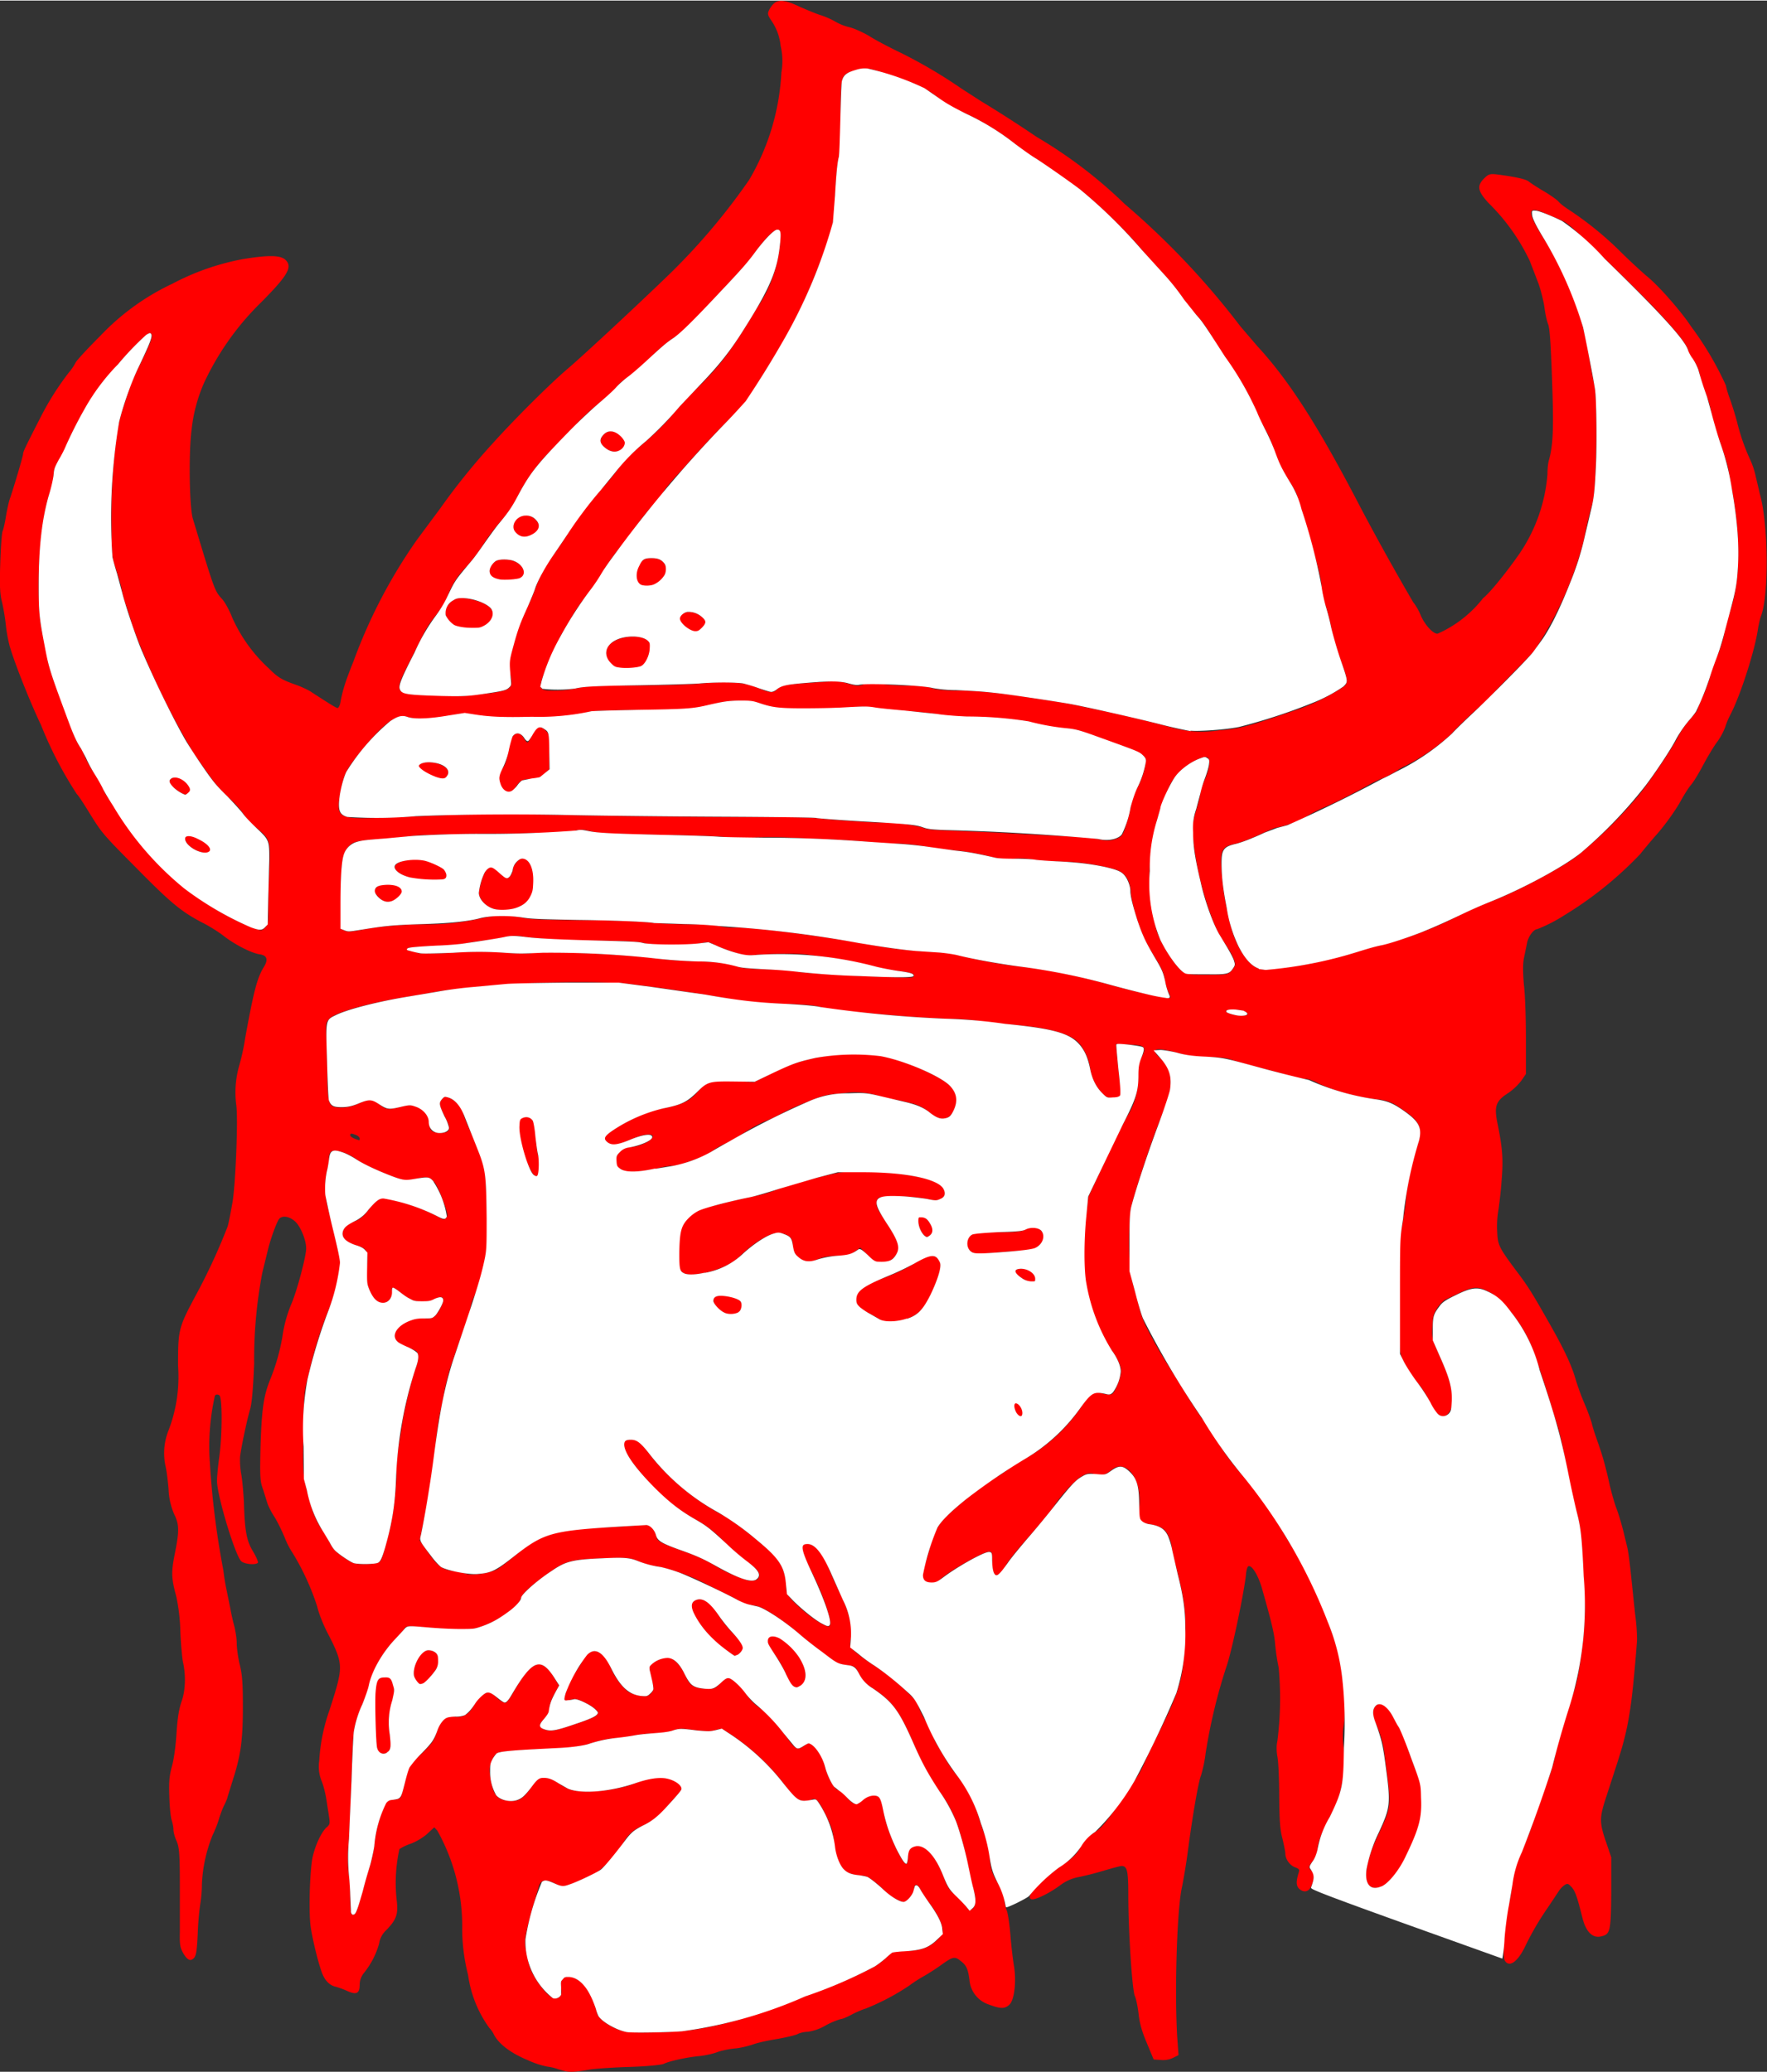 <svg width="98.5" height="115.5" viewBox="0 -100 689.7 808.3" xmlns="http://www.w3.org/2000/svg"><rect x="0" y="-100" width="689.7" height="808.3" fill="#333333" stroke="none"/><path d="M218.4 707.5a19 19 0 0 0-4.7-1.2 33 33 0 0 1-7.6-2.5c-6.6-2.7-11.4-6.3-13.3-10a9.8 9.8 0 0 0-1.8-2.6 46 46 0 0 1-8.3-20.7 73.9 73.9 0 0 1-2.3-17.7 76.1 76.1 0 0 0-9.7-38.6l-1.2-1.3-2.8 2.6c-1.6 1.4-4.2 3-6.4 3.8a20 20 0 0 0-4.4 2.1 61 61 0 0 0-1 20.5c.5 5.1-.2 7-4.1 11.1a8.7 8.7 0 0 0-2.8 5.2 32 32 0 0 1-6 11.6 7.4 7.4 0 0 0-1.6 4.4c0 3.5-1.2 4.2-4.8 2.6a31 31 0 0 0-4.6-1.7c-2.4-.5-4.4-2.6-5.5-5.9-1.5-4.3-3.4-12.1-4.2-17.2-.8-5.2-.5-19.3.5-26.3.8-4.8 3.5-10.9 5.7-12.8 1.2-1 1.3-1.5 1-3.7l-1-6.5c-.3-2.2-1.1-5.7-1.9-7.7a15 15 0 0 1-1-8 71 71 0 0 1 4-19.8c1.3-4 3-9.4 3.5-11.9 1.3-5.8.7-8.7-3.7-17.2-2-3.7-3.9-8.4-4.6-11.4a97.2 97.2 0 0 0-9.6-20.9 31 31 0 0 1-3-5.8c-1.1-2.7-3-6.6-4.3-8.6s-2.4-4.4-2.6-5.2l-1.6-5.1c-1.2-3.3-1.3-4.6-1-17.3.5-14.5 1.2-19.4 3.9-26a80 80 0 0 0 4.6-16.2A52 52 0 0 1 114 408c2.2-5.5 5.5-18 5.5-21 0-3.4-2.3-8.9-4.5-10.7-2.2-1.9-4.8-2.2-6-.9-1 1.3-3 6.8-4.2 11.2l-2.4 9.8a179 179 0 0 0-3.2 35.5c-.4 10-.9 15.5-1.6 17.9-1.3 4.5-3.5 15-3.9 18.5a31 31 0 0 0 .5 7c.4 2.3.8 7 1 10.5.3 11.2 1 15.3 3.6 19.5 1.2 2 2 4 1.9 4.3-.7 1-5 .7-6.5-.5-2.3-2-9.4-25.3-9.5-31.3 0-1.7.4-6 .9-9.5 1.2-9 1.2-23.3 0-24-.6-.4-1.2-.4-1.7.1a89.6 89.6 0 0 0-2 26 328 328 0 0 0 5.3 42.3c.2 1.8.7 5.2 1.2 7.4l1.5 7.4c.3 1.8 1 4.9 1.5 6.7.5 2 1 5 1 6.8s.5 5.7 1.2 8.5c1 4.2 1.2 7.3 1.2 16.4 0 12.7-.8 18.7-3.7 27.8l-2.3 7.4c-.1.7-.8 2.2-1.4 3.4s-1.4 3.4-1.9 5c-.4 1.5-1.5 4.4-2.5 6.4a58 58 0 0 0-4.2 19.3c0 2.4-.3 5.7-.6 7.4a110 110 0 0 0-1 11.4c-.3 6.6-.6 8.8-1.4 9.8-1.4 1.6-2.7 1-4.4-2-1.1-2-1.3-3.2-1.2-7.8v-19.2c0-12.3-.3-14.2-1.3-16.6-.7-1.5-1.2-3.5-1.2-4.4s-.3-2.5-.7-3.7c-.4-1.2-.8-5.4-.9-9.3-.2-5.7 0-8 1-11.7.8-2.7 1.5-8.1 1.8-13 .4-6.1 1-9.5 2-12.4 1.5-4.2 1.7-10.2.5-15.4-.3-1.5-.8-6.8-1-11.7a73 73 0 0 0-1.6-13.8c-2-7.4-2-9.5-.5-17 1.7-8.6 1.7-11-.4-15.3a26.8 26.8 0 0 1-2.1-9.6c-.3-3.4-.8-7.4-1.2-9a24 24 0 0 1 1.3-14.2 58.5 58.5 0 0 0 3.6-25c0-14 .2-14.8 6.7-27a235.2 235.2 0 0 0 12.7-27.4c.5-1.9 1.3-6.2 1.9-9.6 1.2-7.7 2.2-33 1.4-37.8a38 38 0 0 1 1.1-15 87 87 0 0 0 2.4-11c3.3-18.1 4.6-23.3 7.2-27.6 1.9-3 1.4-4.7-1.6-5.1-3.2-.5-9.5-3.7-13.9-7.1-1.9-1.5-5.8-4-8.9-5.5-7.9-4.2-12-7.6-25.2-21-13.1-13.2-13.5-13.6-18.6-21.9-2-3.2-4-6.4-4.7-7a151.5 151.5 0 0 1-14-27c-3.8-7.9-10-23.2-12.2-30.7a58 58 0 0 1-1.5-8.1c-.3-3-1-7-1.5-9.1-.8-3-1-6-.7-15.2.2-6.2.6-11.9.9-12.5.3-.6.9-3.1 1.3-5.7C2.7 99 3.4 95.6 4 94c1.9-5.7 5-16.3 5-17 0-.9.7-2.4 7-14.7A110 110 0 0 1 27 45c.9-1 2-2.7 2.5-3.7s5-5.8 9.8-10.6a93.4 93.4 0 0 1 28-20.2A96.7 96.7 0 0 1 94.8.9c9.8-1.6 14.2-1.5 16.3 0 3.3 2.8 1.7 5.9-9.1 16.8a107.1 107.1 0 0 0-22.4 31.6 61.7 61.7 0 0 0-4.8 18c-1.2 8.9-.9 30.6.5 35 8.6 28.4 8.4 28 11.6 31.5 1 1.2 2.7 4.3 3.7 6.9a60 60 0 0 0 14.4 20c3.5 3.5 5 4.4 10.7 6.4 2.2.8 5 2.1 6.2 3 6.5 4.2 9.3 6 9.9 6 .3 0 .7-.8 1-1.8.9-5 1.8-8 5.2-16.5a204.1 204.1 0 0 1 24.7-47.3l9.2-12.4a262.6 262.6 0 0 1 20.7-25.6c8.3-9.2 22-22.9 29.2-29 4.7-4 22.5-20.4 37.6-34.9a250.3 250.3 0 0 0 33-38.6A91.7 91.7 0 0 0 305-72a26 26 0 0 0-.3-10.3 20.9 20.9 0 0 0-3.5-9.7c-1.6-2.4-1.7-2.8-1-4.3 2.4-4.4 4.7-4.7 11.9-1.3 2.3 1 5.8 2.5 7.9 3.2 2 .6 4.7 1.8 6 2.6a21 21 0 0 0 5.5 2.2c1.8.4 5.3 2 7.7 3.4 2.3 1.5 8 4.5 12.6 6.7a192 192 0 0 1 23.4 13.8l7.6 4.9a497.3 497.3 0 0 1 21.8 14A181.3 181.3 0 0 1 439-20.6a308.2 308.2 0 0 1 45.2 47.8l6.6 7.7c12.5 13.6 23.7 31 40.6 63.6a995 995 0 0 0 20.2 36.3c1 1.2 2.4 3.6 3 5.3 1.7 3.7 4.7 7 6.5 7a46.2 46.2 0 0 0 17.8-13.9c2.3-1.7 8.6-9.4 13.8-16.8A64 64 0 0 0 604 85c0-2 .2-4.5.6-5.7 1.6-5.8 1.9-12 1.2-31.3-.5-14.2-.9-20-1.5-21.6-.5-1.2-1.2-4.3-1.5-6.9-.4-2.6-1.5-7-2.5-9.6l-3.2-8.3A79 79 0 0 0 581-21c-4.3-4.7-4.6-6.7-1.7-9.6 1.6-1.6 2.2-1.8 4.5-1.6 7.3.9 12 1.9 13 2.9.8.6 3.2 2.2 5.6 3.6s5 3.2 5.9 4.1c.8 1 2.5 2.2 3.7 3a130 130 0 0 1 20 16.1c3.7 3.7 8.5 8.1 10.6 9.9 5 4 13.8 14.2 17.4 19.7a124.8 124.8 0 0 1 13.7 23.2c0 .4.6 2.7 1.5 5.1a121 121 0 0 1 2.8 9 80.9 80.9 0 0 0 5.1 14.7 32 32 0 0 1 2.2 6.6l1.6 6.8c3.3 11.7 3.6 38.7.6 47.3-.5 1.2-1 3.6-1.3 5.2-1.1 8.2-6.8 26-10.7 33.5a31 31 0 0 0-2.1 5 25 25 0 0 1-3 5.6c-1.6 2.1-4.1 6.4-5.7 9.4s-3.7 6.5-4.6 7.5c-.9 1-3 4.3-4.6 7.3a93 93 0 0 1-8.3 11.5c-3 3.4-6 7-6.9 8.2a143.6 143.6 0 0 1-29.6 23.9 60.7 60.7 0 0 1-10.7 5.5c-1.4 0-3.6 3-4 5.6l-1.2 5.8c-.4 2.2-.4 5.2 0 10.2.5 3.8.8 13.3.8 21v13.9l-1.7 2.5a23 23 0 0 1-5 4.8c-5 3.2-5.8 5.1-4.4 12 2 9.8 2.3 14 1.6 22.4-.3 4.5-1 9.8-1.3 11.8a37 37 0 0 0-.4 8.3c.2 5 .8 6.1 7.5 15.1 4.6 6 6.6 9.4 12.5 19.8 6 10.5 9 16.8 10.7 22.8.6 2 2 6 3.3 9 1.2 2.8 2.6 6.5 3 8.2s1.6 5.2 2.5 7.7c1.8 5.2 2.9 9.2 4.4 16 .6 2.6 1.8 7 2.8 9.6s2 6.5 2.5 8.3l1.6 6.6c.4 1.7 1 6.4 1.4 10.5l1.6 15.2c.6 4.3.9 9.5.7 11.4-2 25.5-3.2 33-7.5 46.4l-5 15.4c-2.1 6.7-2 8.8.5 16l2 5.9v13.7c-.1 15-.4 16.3-3.7 17.1-3.5 1-6.2-1.6-7.6-7.4-2-8-2.8-10.3-4.2-11.8-1.3-1.4-1.6-1.5-2.8-.7a9 9 0 0 0-2.3 2.5l-4.2 6.3A111 111 0 0 0 595 660c-2.9 5.7-6.1 7.7-7.7 4.8-1-2 .2-17.6 2-23.4.3-1.2.8-4.4 1-7.1.4-4 1.1-6.4 3.8-12.3 1.7-4 3.6-8.6 4-10.1.9-3 5.2-15.3 6.3-18 1-2.4 2.6-8 2.6-9.1a302 302 0 0 1 7.2-24.5c2.5-6.7 5-27.2 4.3-35.8a572 572 0 0 1-.7-14.4c-.4-10.6-1-15.7-2.7-21.3-.7-2-1.5-5.6-2-8l-1.5-8.3-1.4-6.8a90.6 90.6 0 0 0-3.7-13.9 429 429 0 0 0-7.6-23.7 51.7 51.7 0 0 0-16.2-23.3c-5.3-3.2-7.4-3.2-13.1-.4l-5.7 2.7a14 14 0 0 0-2.8 3c-1.5 2.3-1.9 3.4-2 7.3-.3 4.1 0 5 1.7 9l2.5 5.7c3.4 7.6 4.5 14.8 2.8 18-2.1 4.2-5.4 2.8-8.2-3.5-.8-1.9-2.5-4.6-3.8-6.2a44 44 0 0 1-6.8-10.5c-1.1-2.5-1.2-4.3-1.3-23.4-.1-19 0-21.2 1.2-28 .8-4.1 1.5-9 1.6-10.8.3-4.7 2.4-14.9 4.3-20.4 2.5-7.3 1.4-10-6.7-15.2a16 16 0 0 0-9-3.3 80 80 0 0 1-22.4-6c-2-1.2-4.2-2-5.6-2a33 33 0 0 1-7-1.5A306 306 0 0 0 490 316c-4.2-1.1-8.7-2.4-10-2.9-1.5-.5-5-.8-8.4-.8-4.4 0-7.4-.4-11.5-1.5-8.9-2.5-11.4-2-7.5 1.7 3.2 3 4.4 5.7 4.3 10 0 3.6-.6 5.4-5.6 18.1-3.5 9.3-9.5 27.8-10 31.5a127 127 0 0 0 0 24.8c.4 1.8 1 4.5 1.5 6a157 157 0 0 1 1.9 7.3 36 36 0 0 0 3.2 8.3 181.4 181.4 0 0 0 8.6 15l7 11.2c1.8 3 4.6 7.2 6.3 9.5a133 133 0 0 1 6 9.2 94 94 0 0 0 7.9 10.7c7.9 9 12.2 15.2 19 26.8a170.7 170.7 0 0 1 17.6 37.2 71 71 0 0 1 3.7 17.1 57 57 0 0 1 .5 17.9c-.5 2.5-.5 5 0 9.5.6 5.5.5 7-.6 12.7-1 5.4-1.8 7.7-5.2 14.2-2.9 5.6-4 8.6-4.4 11.3a10 10 0 0 1-1.9 5.3c-1.7 2-1.8 2.7-.5 3.7 1.2 1 1.2 3.1 0 5.9-1 2.5-3.1 2.9-5 1-1-1.3-1-2.7 0-6.1.4-1.2.2-1.5-1.4-2.1-2-.7-3.8-3.2-3.8-5.3 0-.7-.5-3.2-1.1-5.8-1-3.6-1.2-7-1.3-16.6 0-6.6-.3-13.6-.7-15.5-.4-2.2-.4-4.4 0-6.1a132.6 132.6 0 0 0 .5-28.6 84 84 0 0 1-1.4-9.3c-.3-4-1.4-8.5-5-21.2-1.4-5.2-4-9.6-5.4-9.1-.4.1-.9 1.7-1 3.6-1 8.2-5.3 28.4-7.3 34.7a214.1 214.1 0 0 0-8.4 34.6 53 53 0 0 1-1.8 8.7c-1 2.4-3.3 15.4-5.3 30.7a238 238 0 0 1-2.1 12.7c-2 8.3-3 41-1.9 58.8l.5 7-2 1a9 9 0 0 1-4.8.9l-2.9-.2-2.7-6.5c-2-4.7-2.8-7.8-3.2-11.4-.3-2.7-1-6-1.5-7-1-2.6-2.5-25.1-2.5-39.6 0-9.3-.5-11-2.6-11-.5 0-3.6.8-6.9 1.8-3.3 1-7.7 2.1-9.8 2.5a17 17 0 0 0-7.4 3.3c-4.5 3.3-10.2 6-11.3 5.3-.6-.4-.6-.9-.1-2 .9-2 8-8.4 13.4-12 3.3-2.3 4.7-3.7 6-6.2 1-1.9 2.8-4 4-4.8 1.3-.8 3-2 3.6-2.6 2.8-2.3 14.7-19.5 16.7-24 1.2-2.7 3.6-7.9 5.5-11.6 8.9-18 10.1-22 10.9-35.2.8-12.8.2-18-3.9-33.3-.6-2.5-1.2-5.1-1.2-5.9 0-.8-.5-2.6-1.2-4-1.3-3-3.1-4-7.9-4.8-3.4-.6-4-1.8-3.5-6.5 1.2-10.7-5.1-19.3-10.8-14.6-2.5 2-3.8 2.5-6.5 1.7-2.5-.7-3.3-.4-6.3 1.5a56 56 0 0 0-10.4 12 274 274 0 0 1-10.3 12.2c-3.4 3.9-7 8.3-7.8 9.9-3 5.3-5.2 5-5.3-.7 0-4.5-.1-4.7-1.2-4.7-2.2 0-14.6 7-18.7 10.5-1.6 1.5-2.5 1.8-4.3 1.7-3-.3-3.8-2.3-2.3-6.5.6-1.6 1.6-5 2.2-7.4 1.5-5.6 3-8.5 6-11.6a133 133 0 0 1 20-15.8c1.8-1 4-2.6 5-3.4s4-2.6 6.6-4a64.9 64.9 0 0 0 21.7-20.4c3.3-4.9 4.8-5.8 8-4.8a8 8 0 0 0 3.6.3c1.2-.4 3.7-6.5 3.7-9.2 0-2-1.8-5.6-4.6-9.3a74.6 74.6 0 0 1-9-51.5l.8-7 6.7-14.4a292 292 0 0 1 8.6-17.3c2.8-4.4 4.3-10 4.1-15.2-.1-3.6.1-5 1.4-7.6 2-4.2 1.4-4.7-5-5l-5-.2.4 4.6 1 9.5c1 6.4.7 7-2.5 7-2 0-3-.4-4.4-2a17.5 17.5 0 0 1-4.6-9.7c-.6-4.4-3.2-9.3-6-11.2-4.4-3-12.4-4.8-25-5.8-6.1-.5-11.5-1-12-1.3a69 69 0 0 0-11.2-.9 479 479 0 0 1-17.9-1l-18.5-1.6c-6-.5-12.6-1.4-14.4-2-2.4-.7-6-1-12-1.2-8.8-.1-19-1-24.7-2.2a702.1 702.1 0 0 0-41.3-6 420.7 420.7 0 0 0-71.2 3.2l-8.7 1.6c-16 2.3-31 6.3-33.9 9-1.3 1.3-1.5 2-1.4 4.5l.4 15c.1 14.7.4 15.3 5.6 15.3 2.2 0 4.4-.5 6.6-1.5 4.3-2 5.4-2 8.2.3 2.7 2.1 3.4 2.2 8.4.9 3.3-.8 3.8-.8 6.1 0 3.3 1.4 5 3.6 5 6.5 0 2.8 1.1 3.7 4.5 3.7 3.3 0 4-1.4 2.3-4.8-3.2-6.4-3.2-6.7-2-8.2 1-1.3 1.3-1.4 3.1-.6 2.4 1 4.9 3.8 5.3 6a47 47 0 0 0 2.5 6.3c2.2 5 4.7 11.2 5.7 14.8.4 1.2.8 8.4 1 16a71.7 71.7 0 0 1-4.8 34c-1 2.1-1.6 4.4-1.6 5s-.5 2.5-1.2 4.1l-3.9 11-2.6 7.6c-.7 2.2-1.9 6.7-2.5 9.9-.5 3.2-1.3 6.8-1.6 8-.3 1.2-1 5.5-1.5 9.6a340 340 0 0 1-5.5 35.5l-1 4.8 3.5 5c3.8 5.4 5.3 6.4 10.2 7.1 1.5.2 3.6.7 4.6 1 2.8.8 10-.4 12.6-2.2a155 155 0 0 0 6.7-5.2c9-7.7 15-9.6 32.1-10.6 7-.3 14.2-.8 16.2-1 3-.3 3.6-.1 4.8 1a7 7 0 0 1 1.6 3.1c.5 2.3 1.3 2.7 11 6.2a68 68 0 0 1 10.7 4.7 58 58 0 0 0 14.3 6.6c1.5.2 2.6 0 3.4-.4 1.9-1.5.7-3.8-3.3-6.5-1.9-1.4-6.3-5.1-9.7-8.4a43 43 0 0 0-10.4-8.2 70.5 70.5 0 0 1-19.6-15.8c-6.1-6.7-9.3-11.8-9-14.2.2-1 .7-1.3 2.4-1.5 2.8-.2 4 .7 9.1 7.6a91.7 91.7 0 0 0 27.5 22.1c5.4 3.1 18 13.2 20.7 16.7a19 19 0 0 1 3.7 10.6c0 3.1.1 3.4 3 6.4 3.8 3.7 8 7 11.3 8.7 2.2 1 2.4 1.1 2.8.2.7-1.9-3-12.4-7-20.3-4-8-4.7-10.5-3-11.2 3-1.1 7.2 3.1 9.5 9.5.8 2 2.7 6.3 4.4 9.7 3.6 7.2 5.2 14.2 4.2 17.8-.3 1.2-.4 2.6-.1 3.1.7 1.2 4.7 4.4 9.7 7.6a90 90 0 0 1 16.2 13.9 31.3 31.3 0 0 0 3.6 7.7 28 28 0 0 1 2.5 5 18 18 0 0 0 2 4.4l3.5 5.9c1 1.7 2.9 4.4 4.3 6a48.4 48.4 0 0 1 8.4 16.5 75 75 0 0 0 2.6 7.4c.7 1.6 1.4 5 1.6 8a17 17 0 0 0 3 9.6c1.6 2.7 2.6 5.2 2.6 6.5 0 1.1.5 3.2 1 4.5.5 1.4 1.1 5.7 1.4 9.6.3 3.9.9 9 1.3 11.4 1.1 6.2.3 13.5-1.6 15.5-1.8 1.8-3.5 1.8-8 .1a11 11 0 0 1-7.7-9.7c-.6-4.3-1.2-5.7-3.5-7.4-2.2-1.8-3-1.6-7.1 1.3-2 1.5-5.3 3.6-7.4 4.8a49.3 49.3 0 0 0-5.4 3.5 91 91 0 0 1-17 9c-1.7.5-4.3 1.7-5.8 2.5s-3.3 1.6-3.9 1.6a29 29 0 0 0-6 2.5 19 19 0 0 1-7 2.5c-1.3 0-3.1.4-4 .9-1 .5-4.6 1.3-7.9 1.9-3.3.5-7.4 1.4-9.1 2s-5 1.5-7.4 1.7c-2.4.2-5.6.9-7.1 1.5-1.6.6-4.8 1.3-7.1 1.5-5 .5-11.7 2-13.6 3-.7.4-6.6 1-13.2 1.2-6.7.2-13.6.7-15.5 1-7 1.2-8.8 1.2-12 0zm50.9-15.4c13.2-1.8 28-6.2 46-13.7a183.6 183.6 0 0 0 25.8-11c1.7-1 4-2.7 5.2-4 2-2 2.4-2.2 6-2.2 6.3 0 9.7-1 12.8-3.7 2.1-1.9 2.8-3 2.8-4.3 0-2.5-2-6.6-5-10.6a29.2 29.2 0 0 1-3.6-5.4c-1-2.2-2.5-2.5-2.5-.4 0 1.9-2.8 5.3-4.2 5.3a19 19 0 0 1-7.5-4.6c-.5-.6-2.2-2.2-3.9-3.5-2.3-1.8-3.5-2.3-5.4-2.3a14 14 0 0 1-4.5-1c-3-1.1-5.4-6.3-5.8-12.2-.2-3.6-.8-5.5-3-10.1-2.9-6-4.2-7.3-5.8-6.3-1.6 1-4.5.6-6.2-.8a49 49 0 0 1-5-6 86 86 0 0 0-22.5-20.1c-1.1-.8-1.7-.9-3.6-.3-2.1.7-3.4.7-11.8-.4a10 10 0 0 0-5.1.7c-1.4.5-4.3 1-6.6 1s-6.1.4-8.5.9a46 46 0 0 1-7.1 1c-1.6 0-5.4.7-8.7 1.7-5.3 1.7-7 2-20.6 2.6-8.1.3-15.5 1-16.4 1.3-1.1.4-2 1.5-2.7 3.4-1 2.4-1 3.3-.4 7.1 1 5.7 2.4 7.7 6 8.2 4.5.7 6.3-.2 9.2-4.2 1.3-2 3-4 3.6-4.3 1.7-1 5.2-.1 7.7 1.8 1.2.9 3.2 2 4.4 2.4 4.9 1.8 17.9.6 25-2.2 6-2.5 11.1-3 14.8-1.6 2.9 1.1 4.4 2.9 3.6 4.2-.2.4-2.7 3.2-5.4 6.2a25.2 25.2 0 0 1-9.4 7.5 14.7 14.7 0 0 0-7.4 6.2 43.7 43.7 0 0 1-10.8 12.2c-13.2 6.2-12.7 6-16.6 4-3.6-1.7-5.3-1.2-6.1 2.1l-1.3 4.5a149 149 0 0 0-3.5 13.3c-.6 3.5-.6 4.2 1.1 11.7 1.2 5 7.6 13.5 10.2 13.5 2 0 2.9-1.4 2.4-3.9-1-5.6 4.2-6.3 9.1-1.2a29 29 0 0 1 4.8 10.3c0 2.6 6 6.7 11.3 7.8 3.1.6 18.7.3 25-.6zm-130.1-46.4l2.5-8.5c1-3.9 2.3-8.3 2.9-9.9a46 46 0 0 0 1.4-6.7 56 56 0 0 1 4.4-17 3.7 3.7 0 0 1 3.3-1.5c1 0 2.3-.4 2.6-.8.3-.4 1-3 1.7-5.7 1.4-6.5 1.5-6.7 6.8-11.7 3.8-3.7 4.7-4.9 5.6-8 1.5-4.7 3.8-6.8 7-6.2 3.3.5 5.6-.8 7.6-4.4 1.4-2.8 4.3-5.2 6-5.2.3 0 1.7 1 3 2.3s3 2 3.4 1.9c.4-.2 1.7-1.8 2.7-3.6 3.6-6.3 6-9.4 8-10.6 2-1.1 2.3-1.2 4-.3a12 12 0 0 1 4 4.4l2.1 3.4-1.9 3.4a16 16 0 0 0-1.9 5.4c0 1.6-.5 2.6-1.8 4-2.6 2.4-2.4 3.7.5 4.5 2.1.6 3.3.4 10.3-1.9 4.4-1.4 8.5-3 9.2-3.6 1.1-1.2 1.1-1.3 0-2.4-.5-.7-2.6-2-4.5-2.9-3-1.4-3.8-1.5-5.3-1-1.2.5-2 .5-2.4.2-.7-.7 2.1-8 4.1-10.8.8-1 2-2.8 2.5-4 1.5-2.8 3.2-4.4 5-4.4 2.2 0 5 2.7 6.2 6 1.4 3.9 4.8 8.4 7.2 10a15 15 0 0 0 4.6 1.5c2.1.3 2.9.2 3.9-.8 1.4-1.5 1.5-1.8.3-6.2-.5-1.9-.8-3.9-.6-4.5.5-1.4 4.6-3.5 7-3.5 2.1 0 5 3 6.8 6.8 1.8 4.2 3.2 5.1 7.6 5.4 3.7.2 4 .1 6-2 1.1-1.2 2.6-2.2 3.2-2.2 1.5 0 5.8 4 7.4 6.8a19 19 0 0 0 4.8 4.8c3.2 2.3 6.6 6 11.3 12.4 2.9 4 3.7 4.3 6 2.6 1.8-1.3 2-1.4 3.4-.5a17 17 0 0 1 4.9 8.4c.7 3.6 3.6 8.9 5 9.2.8.2 2.4 1.5 3.6 3 2.5 2.9 3.9 3.2 5.5 1.4 2.8-3 7.4-3 8 .1l1 5.1c1 6 6.7 18.7 8.5 19.3.5.2.8-.6.8-2.6 0-2.3.2-3 1.5-3.8 4.1-2.7 9.4 2.6 13 13 .6 1.7 1.8 3.7 2.7 4.4 3.5 3.1 4 3.8 5.4 5.5 1 1.5 1.5 1.7 2.4 1.1 1.5-.9 1.8-3.9.6-7.5a100 100 0 0 1-2-8.7 129 129 0 0 0-3.4-13.8 48 48 0 0 0-8.2-16.3 98 98 0 0 1-8.9-16.2c-6.5-15.2-8.9-18.5-17.8-24.3-2-1.3-3.4-2.8-4.4-5-1.5-3-1.7-3-4.7-3.4a14 14 0 0 1-3.8-.8c-3.2-2-12.2-9-15-11.5-3.4-3.1-11.7-9-15-10.3-.9-.4-2.6-.8-3.7-.8-1 0-3-.7-4.4-1.5a43 43 0 0 0-5.2-2.8l-7.4-3.7a76 76 0 0 0-19.8-7.2c-1.8-.1-5-1-7-1.9-3.6-1.5-4-1.5-13.9-1.2-11.8.4-14.6 1-20.2 5-7.2 5-11.2 8.5-11.9 10.6a8.7 8.7 0 0 1-2.5 3.5 41.8 41.8 0 0 1-11.4 7c-4.9 2-7.9 2.1-22.1 1-8.7-.8-8.7-.8-9.6.6-.5.7-2.5 3-4.5 5a40 40 0 0 0-9 16.4c0 .9-.8 3.3-1.7 5.3-4.7 11.3-4.7 10.9-5.2 29-.3 9.1-.8 21.5-1.2 27.5a53 53 0 0 0 0 12.5c.4 1 .6 4.7.6 8.3 0 3.7.2 6.8.4 7 .8.8 1.5.5 2-1zm8.7-62.1c-1-.6-1.4-5.8-1.6-18.5 0-8.8.7-10.8 4-10.8 2 0 2.2.2 3 2.5.8 2.3.8 3-.5 8.2-1.4 5.6-1.4 7-.3 14.1.6 3.9-1.9 6.2-4.6 4.5zm161.3-26c-.5-.5-1.6-2.4-2.3-4.2s-2.6-5.4-4.3-7.7c-3.3-4.6-3.7-5.9-2.2-7.1 2.3-2 9.6 3.8 12.7 9.9 1.8 3.6 1.8 7.2 0 8.7-1.7 1.3-2.5 1.4-3.9.3zm-146.8-2c-1.4-1.8-1.2-4.6.4-7.8 1.8-3.6 3.9-4.8 6.3-3.6 1.5.7 1.9 1.3 2 3.3.2 2.1-.2 3-2.6 6-3 3.9-4.6 4.4-6.1 2.2zm120-12.6a43 43 0 0 1-10.1-10.9c-2.7-4-3-6.7-1.1-7.7 2.8-1.6 6 .5 9.5 6.1 1 1.6 3.3 4.5 5.2 6.5 4.3 4.4 5 6 3.1 7.7-.6.7-1.6 1.3-2 1.3s-2.5-1.4-4.5-3zM148 509.4c1-.7 1.4-2.1 4-12.2 1.5-5.5 2.8-17.2 2.7-23 0-2.4.4-6.9.9-10l1.5-9.5c.8-5.3 4-18.2 5.2-21.1 1.1-2.8 1.2-5.7.2-6.5-.5-.3-2-1-3.6-1.6-3.5-1.4-4.9-2.7-4.9-4.4 0-3.7 6.6-7.5 11.7-6.8 3.2.4 4.4-.5 6.4-4.4 1.9-3.7.8-5-2.7-3-2 1.2-6.2 1.2-8.8.1-1.2-.5-3-1.7-4.3-2.8-2.5-2.2-3.8-2.5-3.2-.6.2.7 0 1.8-.6 2.7-2.4 3.7-6.4 2.1-8.4-3.2a16.8 16.8 0 0 1-.9-9.1c.5-6.4.1-7-4.5-8.3-6.7-1.8-6.7-7.1 0-9.4 1.6-.6 3.2-1.8 4.7-3.8 1.2-1.7 3-3.6 4-4.3 1.5-1.2 1.7-1.2 6-.1a74 74 0 0 1 17.4 6.4c2.1 1.3 2.5 1.4 3.3.6s.7-1.5-.7-5.5c-3.6-9.9-4.9-11.2-10.2-10-1.7.5-3.9.8-4.8.8-2.5 0-16.2-5.8-19.3-8.2-3.3-2.5-8.2-4-9.7-3.1-.6.4-1 1.4-1 2.4.1 1-.2 3.2-.7 4.8-1 4-1 9.6.1 14.2a416.7 416.7 0 0 1 4.1 17.2c1.2 4.5 1.3 5.7.6 7.4a67.1 67.1 0 0 1-4.3 16 153 153 0 0 0-7.6 24.5c-2 7.5-2 8-2.2 23.4-.3 16.7-.3 16.5 3.1 28.8 1 3.5 3.2 8 4.7 9.6.5.7 1.6 2.6 2.5 4.4 1.2 2.5 2.4 3.7 5.5 5.8 3.7 2.5 4.1 2.6 8.3 2.6 2.6 0 4.9-.3 5.5-.8zm-7.6-165.3c0-.5-.8-1.2-1.8-1.5-1.5-.6-1.9-.5-1.9.2 0 .6 1.2 1.3 3.6 2l.1-.7zM487 295.6c0-1-2.3-1.8-5.5-1.8-3.6 0-4 .7-1.1 1.7 2.6.8 6.6.9 6.6.1zm-30.2-6.7c0-.3-.4-1.4-.9-2.3-.5-1-1-3-1.3-4.7-.2-2-1.3-4.5-3.5-8a112 112 0 0 1-4.2-7.3 77 77 0 0 1-5.5-17.8c0-5.3-2.3-8.8-6.4-9.8a85 85 0 0 0-20.9-3c-4.8 0-9.7-.5-11-.8a26 26 0 0 0-7-.3c-4.1.3-6 .1-11-1.2-3.2-.8-8.5-1.7-11.6-2a129 129 0 0 1-11.9-1.5 66 66 0 0 0-11.4-1.2c-2.9 0-8-.3-11.1-.6-3.3-.4-9.6-.8-14.2-1l-16-.7c-4.5-.3-11-.3-15.4 0-5.2.4-8.2.3-9.5-.1-1.2-.4-11-.8-25.3-1-12.8-.2-24.6-.6-26.2-1l-4.5-1c-.9 0-2.7 0-4 .5-1.6.5-11.1.8-30.3 1-15.4.1-29.7.5-31.8.8s-7.9 1-12.8 1.3c-9.6.6-11.3 1-13 2.9-2.5 2.7-3 6-3 19.4v12.8l1.5.7c1 .5 2.7.4 6.4-.3 6-1.3 16.8-2.2 25.1-2.2a91 91 0 0 0 21.9-2.4 38 38 0 0 1 16.3-.1c2.7.6 9 .8 22.2.9 10.2 0 21.9.4 26 .8 4 .5 11.5.8 16.6.8 5 0 10.3.3 11.7.7 1.3.4 3.9.6 5.6.6 6.7-.3 33.6 3.1 55.1 7 7 1.3 13.7 2 22.1 2.4 4.2.3 8.2.7 9 1a196 196 0 0 0 22.2 4.4c13.1 1.4 23.7 3.4 37.7 7.3 8.1 2.2 11.3 3 17.5 4.3 6.5 1.3 6.8 1.4 6.8.7zm-265.7-35c-1.2-.7-2.7-2-3.3-3.2-1.2-2-1.2-2.2-.1-6.2 1.8-6.7 3.9-7.9 7.4-4 1 1.1 2.3 2 2.9 2 1 0 2.3-2.3 2.3-4 0-.4.7-1.5 1.5-2.4 4.2-5 8.7 5.4 5.6 13.2-2 4.8-10.8 7.3-16.3 4.5zm-43.2-3.9c-2-2-2.2-2.6-.9-4 1.6-1.5 7.3-1.5 9.1.1 1.6 1.4 1.3 2.4-1 4.2-2.7 2-5 2-7.2-.3zm11.2-8c-3-1-5-2.5-5-3.8 0-2 5.2-3.4 10.1-2.9 4.1.5 9.5 3.2 10 5 .2.9.2 1.9 0 2.2-.8 1.2-11.4.8-15.1-.5zm197.5 38.8c.6-1-1-1.5-5.2-2-2.2-.2-6.4-1-9.3-1.6-9.4-2.3-13.1-3-18.8-3.8l-7.7-1c-2.6-.6-14-.5-20.2 0-3.8.4-5.1.3-9.5-1.2-2.8-.9-6-2.2-7.2-2.8-1.8-1-2.5-1.2-4.7-.6a73.8 73.8 0 0 1-21.9.2c-2-.7-6.2-1-16-1.1a263 263 0 0 1-31.4-1.5 17 17 0 0 0-7.4 0c-1.5.4-4.8 1-7.4 1.3-2.6.3-6.2.8-8 1.2-2 .4-6.5.8-10.2 1a193.6 193.6 0 0 0-12 .7c-1.2.2-.8 1.3.6 1.3.7 0 1.8.3 2.5.7 1 .5 4.7.5 14.2 0a126 126 0 0 1 20.4 0c4.6.4 8.4.5 9.7.2 4.3-1.1 39 .5 50.6 2.2 2.5.4 8.6.8 13.5.9 8.6.2 14 .9 17.3 2.3.8.4 5.7.8 10.9.9 5.1 0 10.5.5 12 .9s10.9 1 20.9 1.5c24.6 1 23.9 1 24.3.3zm124-2.1c.8-.9 1.5-2 1.5-2.5 0-1.7-1.6-4.8-4.5-9a36.3 36.3 0 0 1-3.9-7.5 125.6 125.6 0 0 1-8.3-35.8c0-2.1.6-5.3 1.6-8.2.8-2.6 1.5-5.4 1.5-6.2 0-.9.9-3.6 2-6 2-5 2.1-8 .3-8.3-1.9-.3-7.9 3-10.6 6-1.5 1.5-3.2 4-3.7 5.3l-2.2 5.1c-.7 1.5-1.2 3-1.2 3.4a83.2 83.2 0 0 0-1.6 48.1c1.6 5 7 13.4 10 15.8 1.5 1.1 2.5 1.3 9.6 1.3 7.6 0 8 0 9.5-1.5zm23-1.7c3.6-.3 8.6-1.2 11.1-1.9l7.5-1.8a103 103 0 0 0 8.3-2.3c3-1 6.6-2 8-2.2a148 148 0 0 0 30.8-11.6 150 150 0 0 1 12.6-5.6c8.5-3 27.1-12.8 33.5-17.6a173 173 0 0 0 23.4-22.9c4.4-5.1 14-19.4 16.3-24 .8-1.7 2.8-4.6 4.5-6.5 1.7-1.9 3.1-3.7 3.1-4.2 0-.4.9-2.5 1.9-4.7 1-2.1 2.3-5.7 2.9-8s1.8-5.9 2.8-8c1-2.3 2-5.4 2.4-7.1a99 99 0 0 1 2-8.4 66 66 0 0 0 3.7-21c.3-9.8-.5-18.6-2.7-30.1l-1.1-6.2c-.3-2-2-6.9-3.4-11.1a77 77 0 0 1-3.2-11 44 44 0 0 0-2.2-7.5c-1-2.3-2-5.8-2.4-7.6a15 15 0 0 0-2.6-5.7 9.3 9.3 0 0 1-1.8-3c0-3-9-13.3-26.4-30.2-19.2-18.7-20.4-19.9-23.7-21.3L603-17c-7.4-3.3-7.2-.5.9 12a159 159 0 0 1 11.8 25 129 129 0 0 1 4.7 20 164 164 0 0 0 1.9 10c1.4 6 .9 40.6-.7 46.1a156 156 0 0 0-3.4 14.5 141.7 141.7 0 0 1-19 42.6c0 .3-3 3.5-6.7 7.2-3.6 3.7-8 8.1-9.5 9.8a98 98 0 0 1-5.3 5.2c-4.8 4.2-10.4 9.7-11.3 10.9a80.8 80.8 0 0 1-18.1 12.5c-.3 0-1.6.8-3 1.7s-3.8 2.3-5.4 2.9-4.5 2-6.7 3.3c-6.7 3.6-11.8 6.2-16.4 8.2-2.4 1-5.6 2.7-7 3.6a38.6 38.6 0 0 1-11.8 4.3c-.4 0-3.4 1.3-6.4 2.7s-7.2 3-9.1 3.5c-5.6 1.1-6.3 2.4-5.7 10.5a100.6 100.6 0 0 0 2.4 16.6c1.4 7.2 3.2 12 6.2 16.4 3 4.4 5.7 6 9.2 5.6l9-1zm-400-15.4c1-1 1.2-1.9 1.1-6.3 0-2.8.1-9.7.4-15.5.5-12.2.5-12.4-5.3-17.2-1.9-1.5-4-3.9-4.8-5.2s-3.3-4.2-5.8-6.4a50.7 50.7 0 0 1-7-7.9l-6.5-9.2a300 300 0 0 1-23.9-49.7c-1-3.4-2.2-7.3-2.8-8.7a39 39 0 0 1-1.5-5.9c-.4-1.8-1.4-5.3-2.3-7.9-1.5-4.4-1.6-5.2-1.7-17.5a244.2 244.2 0 0 1 2-34c.3-2.7 1.3-7.3 2.3-10.4l2.6-8c.4-1.4 2.1-5.5 3.9-9 4.8-9.8 5.6-12 4.6-12.9-.7-.5-2 .5-6.4 5a118 118 0 0 0-7.4 8.2c-1 1.4-2.6 3.2-3.5 4s-2.2 2.5-3 3.7a132.3 132.3 0 0 0-13 23.4c-.2 1-1.3 3.1-2.5 5-1.7 2.6-2.2 4-2.2 6.3 0 1.6-.4 4-1 5.3-4.5 10.8-6.4 42.3-3.4 55.9a154 154 0 0 1 2 9.9c.2 2 1.7 6.9 3.2 10.8l4.8 12.9c2.2 6.4 3.8 10 5.6 12.3a41.7 41.7 0 0 0 4.8 9.1 45 45 0 0 1 3.7 6.7c0 .4 1.3 2.4 2.8 4.4s3.2 4.7 3.7 5.8a111.8 111.8 0 0 0 50.3 42.8c5 1.8 4.7 1.8 6.2.2zm-27.2-30c-4.3-2.4-5.6-5.7-2.3-5.7 2.3 0 8.2 3.8 8.2 5.3 0 1.7-3 1.8-5.9.3zm-6.5-22.9c-3-1.9-4.3-3.6-3.4-4.7 1.1-1.3 3.3-1.1 5.2.4 2.3 1.8 3.1 3.5 2.2 4.6-1 1.2-1.7 1.1-4-.3zM436 227c1.8-.7 2.3-1.4 3.4-4.8a71 71 0 0 0 2-7.6c.3-2 1.3-5 2.1-6.6a30 30 0 0 0 3.8-11.4c-.2-2.2-2.6-3.5-12.8-7l-11.7-4.2a23 23 0 0 0-6.5-1.3c-3 0-13.9-2-15.1-2.8a186 186 0 0 0-24.6-1.8 59 59 0 0 1-10.5-.9c-1.2-.4-6.6-1-12-1.3-5.5-.3-11.3-1-13-1.3a30 30 0 0 0-7.6-.3c-2.6.3-9.6.6-15.6.8a52 52 0 0 1-22.6-2.6 38.2 38.2 0 0 0-17 .7c-7 2-10.5 2.2-28.7 2.3-16.2.1-19.2.3-21.6 1.2-4.8 2-34 2.4-42.2.8-4-.9-4.9-.9-10.9.3a34.3 34.3 0 0 1-15.6.5c-3.8-1.7-8.7 1.6-16.9 11.4-7.2 8.7-8 10.2-9.3 16.8-2.2 10.8-1.4 11.5 13 11.1l24.2-.9c15.7-.7 27-.8 46.3-.3 24.4.5 55 .9 76.1.8 13.3 0 24 .2 27.4.6 3 .4 12.7 1.1 21.7 1.6a67 67 0 0 1 18.2 1.9c1.6.8 4 1 10 1.2l18.9.8 24 1.3c7.3.3 14.3.9 15.4 1.2 3.3.8 5.4.8 7.7-.2zm-240.4-20c-1.3-2.6-1.1-5.3.5-7.3 1-1.1 1.7-3.3 2.2-6.3.4-2.6 1.1-5.3 1.7-6 1.2-2 3.2-1.8 4.4.4.6 1 1.3 1.8 1.5 1.7.3 0 1.1-1.4 1.9-3 1.6-3.2 3-3.7 5.1-1.7 1.4 1.3 1.5 1.8 1.5 8.3v6.9l-2.2 2c-1.8 1.5-2.7 1.8-5.1 1.8-3.2 0-4.2.6-5.9 3.3-1.5 2.4-4.3 2.3-5.6-.2zm-28.5-5.2c-4.2-2.1-4.8-3.2-2.3-4.2 3.5-1.3 10.1 1 10.1 3.3 0 3.4-2.3 3.7-7.8.9zm309.4-17c7.4-.7 11-1.6 28.7-7.7a80 80 0 0 0 19.5-9.5c1.6-1.4 1.3-3-1.5-10.4-1.4-3.7-3-9.3-3.6-12.6-.6-3.2-1.7-7.3-2.4-9-.7-1.9-1.3-4.6-1.3-6.2s-.6-5-1.3-7.6l-3-11-3.3-11.2-2-6.2c-.1-1-1.6-3.7-3.3-6.2a51.3 51.3 0 0 1-4.7-9.1c-2.7-7.6-3-8.2-5-11.8a35 35 0 0 1-2.4-4.8A99 99 0 0 0 480.1 42c-3.6-5.4-7.5-11.5-8.7-13.6-1.3-2-3.3-4.6-4.5-5.8s-3.7-4.3-5.4-6.8-5.1-6.7-7.5-9.3a236 236 0 0 1-8.8-9.8c-6-7.3-19.4-20-24.8-23.8l-9.5-6.7c-2.8-2-5.8-4.1-6.6-4.5-1.7-1-3.7-2.3-9.3-6.7a97.6 97.6 0 0 0-21.2-12.3 31 31 0 0 1-6.4-3.8c-5.8-4.8-9.6-6.6-23.5-11-5.5-1.8-6.9-1.8-10.6-.5-5.2 1.7-5.1 1.5-5.2 17.7 0 10-.3 15-.8 16.4-.4 1.3-1 7.3-1.3 13.9-.6 13.2-.8 14-7.4 30.5a199 199 0 0 1-18.9 37l-7 11.4c-.8 1.4-4.1 5.1-7.4 8.4a396.2 396.2 0 0 0-19.2 20.6c-3 3-6 6.7-6.9 8-.8 1.5-3 4.2-4.9 6.2a106 106 0 0 0-6.3 8 106 106 0 0 1-5.2 6.9 85.2 85.2 0 0 0-8.7 12.5c-.8 1.5-3 4.5-4.6 6.5s-4.2 5.5-5.5 7.7l-4.1 7a16 16 0 0 0-1.8 3.5 75.2 75.2 0 0 0-5.2 11.5c-3 8-2.8 8.2 3.9 8.2a40 40 0 0 0 8.7-1c3.2-.7 7.8-1 21.9-1 10.1 0 21.6-.3 26.5-.8 10.6-1 17-.4 22.1 1.8 4.2 1.9 6 2 7.2.6 1.4-1.6 3.1-2 13.9-2.7 9.4-.7 10.6-.7 14 .4 3 .9 4 1 5.6.4 1.4-.5 3.6-.6 7.8-.2 3.2.4 8.3.6 11.4.6 3.2 0 6.6.4 8 1 1.6.5 5 .9 9.8.9 7.2 0 17.9 1 28.1 2.7l10.5 1.6c2.9.4 8 1.4 11.4 2.2l9.6 2a602 602 0 0 1 23 5.6 44 44 0 0 0 20.2 1.3zm-238-26c-2.3-2.1-2.6-5.4-.6-7.4 4.4-4.5 16-4.1 16 .4 0 2.8-1.4 6.4-3 7.7-1.2 1-2.5 1.2-6 1.2-4 0-4.6-.2-6.4-1.8zm28.8-14.7c-2.2-2-2.4-2.5-1.8-3.6 1.3-2.5 5.3-2.5 8.4 0 2 1.5 2 2.6 0 4.5-2 2-3.6 1.9-6.6-.9zm-18-16.6c-1.4-1.6-1.2-5.1.4-7.6 1.2-1.8 1.8-2.1 4.2-2.3 3.7-.2 6.1 1.6 6.1 4.5 0 3-3.8 6.5-7.1 6.5-1.7 0-2.9-.4-3.6-1.1zm-59.2 43c10-1.5 10.3-1.8 8.9-8.4-.6-2.5-.5-3.7.6-7.6l2.1-7.7c.4-1.7 2.3-6.1 4-9.8a63 63 0 0 0 3.2-7.4 51 51 0 0 1 6.2-12 133.8 133.8 0 0 0 8-12c2.6-4 8.7-11.7 12.2-15.5 1.8-2 4.7-5.5 6.3-7.8 1.8-2.5 5.7-6.3 9.7-9.6 3.6-3 8.4-7.7 10.6-10.4 2.2-2.7 6.8-7.7 10.2-11 9.5-9.4 13.4-14.7 23.5-31.5a52.4 52.4 0 0 0 9-26.8c.1-3 0-3.4-1.1-3.6-1.4-.2-5.6 4.2-9.6 10-1.1 1.7-5.2 6.3-8.9 10.2l-13.1 14c-3.8 4-7.4 7.3-9 8a61 61 0 0 0-9 7.7c-3.6 3.4-7.8 7-9.3 8-1.6 1-3.2 2.4-3.6 3.2-.5.8-3.2 3.4-6.1 5.7-3 2.4-7 6-8.9 8l-10.1 10.5A68.3 68.3 0 0 0 201.8 94a44.3 44.3 0 0 1-6 8.8 78.2 78.2 0 0 0-7 9.2 68.3 68.3 0 0 1-6.8 9 31 31 0 0 0-7.5 12c-.6 1.5-2.7 4.8-4.6 7.2a39 39 0 0 0-4.6 7l-5.3 10.6c-6.6 12.9-6.5 13 9.1 13.3l12 .3 9-1zm-9.8-25.8c-2.4-.3-3.5-.9-4.8-2.4-2-2.3-2.3-4.3-.6-6.4 2.2-2.8 4.5-3.3 9.5-2.1 7.2 1.7 9.9 5 6.8 8.5-2.6 2.8-4.6 3.3-11 2.4zm12-19.5c-1.8-1.3-1.7-3.7.2-5.6 1.2-1.2 2.1-1.5 4.5-1.5 5.4 0 9.4 4.3 6.6 7-1.4 1.4-9.3 1.4-11.3 0zm9.5-17c-4.4-3.5 1.7-9.6 6.3-6.4 3.2 2.3 3 5-.5 6.8-2.4 1.2-3.8 1.1-5.8-.4zM236 74.4c-1.5-1.4-1.8-2-1.5-3.1 1.2-3.6 4.9-4.3 7.8-1.4 2.1 2.1 2.3 3.3.6 5-1.8 1.7-4.6 1.5-6.9-.5zm298.3 561c-2.3-2.5-.8-10.4 4-20.3 4.4-9.3 4.6-10.8 3.4-20.6l-1.4-11c-.4-3.4-1.6-7.4-3.3-11.2-1.6-3.5-1.3-6.3.7-7.3 1.8-1 4 .8 6 4.7l2.7 4.8c.7.9 1.8 3.6 2.6 6.1.8 2.5 2.4 7.1 3.7 10.3a23 23 0 0 1 2.3 11.9 33 33 0 0 1-3.8 16.2l-2.8 6.2a30.9 30.9 0 0 1-8 10.2c-2.4 1.5-4.8 1.5-6.1 0zM396.6 451c-1.2-2.3-1.2-3.7 0-3.7s3 2.7 2.7 4c-.4 1.8-1.7 1.7-2.7-.3zm-53-36.1c-.7-.6-2.8-1.8-4.8-2.8-8.3-4.3-5.9-9.3 6.7-13.8 3.8-1.4 8.7-3.7 11.3-5.4 5.4-3.5 8-3.9 9.7-1.4 1.3 2 .7 4.5-2.6 12.3-2.6 5.9-4.9 8.6-8.8 10.2-4 1.8-10 2.2-11.5.9zm-61-2.9c-4-2.1-5.4-5.6-2.8-6.4a15 15 0 0 1 8.4 1.3c1.7 1.1 1.8 3.4.3 4.8-1.3 1.2-4.1 1.3-6 .3zm117.7-12.6c-4.7-2.5-5.3-4.5-1.5-4.5 1.8 0 2.9.4 4 1.5 2.9 2.8 1 4.9-2.5 3zM267 396.7a3.7 3.7 0 0 1-1.8-2 48 48 0 0 1 .8-16c1.4-3.5 6-7 10.5-8 2-.3 5.5-1.2 7.9-1.9l9-2c2.5-.4 6.4-1.4 8.6-2.3 4.8-2 18.8-5.8 25.2-7 9.3-1.7 32 .5 38.2 3.7 6.1 3.2 3.4 8.7-3.3 6.5a64 64 0 0 0-18.8-.6c-1.6.9-1.6 3 0 5.7l4.3 6.7c3.7 5.8 4 8.3 1.3 11-1.5 1.6-2.4 1.9-4.7 1.9-2.6 0-3-.3-5.6-2.9l-2.8-2.8-2.3 1.6c-2 1.4-3 1.6-6.8 1.6-3.2 0-5.3.4-7.5 1.3-2.6 1.1-3.3 1.2-5.2.6a6.4 6.4 0 0 1-4.6-6.3c0-2.5-1.2-3.7-4.5-4.5-3.2-.8-10 3-16.3 9.2-2.7 2.7-7.8 5-13 6.2-5 1-6.6 1-8.6.3zm112.8-8a4 4 0 0 1 .2-7.4 56 56 0 0 1 10-.6c6.2 0 8.9-.3 10-1 3.5-2 7.4-.5 7.4 3 0 1.3-1.5 3.2-3.6 4.4-.5.3-4.5.8-9 1l-10.8.9c-1.5.2-3.4 0-4.2-.3zm-19.5-7.3c-1.4-1.6-2.5-5.6-1.7-6.4 1-1 3.2 0 4.4 2.2 1.5 2.4 1.5 3.1.3 4.4-1.3 1.2-1.7 1.2-3-.2zM208 357.9a35.7 35.7 0 0 1-4.7-13.1c-1.5-6.8-1-9.1 1.8-9.1s3.6 1.5 4 7.7c.2 3 .6 6.4 1 7.5.8 2.3.6 7.7-.4 8-.3.1-1-.3-1.7-1zm34.3-1.8c-1.5-1-2-1.7-2-3.2 0-2.8 3-5.5 5.8-5.5 3.7 0 9.5-3 8.6-4.4-.6-1-4-.5-8.1 1.3-6 2.5-7.3 2.8-9 1.6-1-.6-1.6-1.4-1.6-1.9 0-2.3 14.8-10.2 21.3-11.4 8.6-1.5 11.7-2.9 14.8-6.5 3.7-4.3 5.6-4.9 15-4.4l7.2.4 4.9-2.4a65.5 65.5 0 0 1 19.8-7.2 77 77 0 0 1 23.2-1 79.8 79.8 0 0 1 20.5 7c9 4.2 11.8 7.7 10.2 13-1.6 5.4-5.5 6.4-10.1 2.4a17 17 0 0 0-7.6-3.7c-2.7-.7-5.5-1.3-6.2-1.3s-3-.5-5.2-1.2a31 31 0 0 0-14.7-1.3c-6.4.5-7.8.8-14 3.4a91 91 0 0 0-10.2 4.6c-1.8 1-4.7 2.4-6.4 3a62 62 0 0 0-8.3 4.6 60.7 60.7 0 0 1-7.3 4.2c-1.2.4-3.2 1.6-4.5 2.5-1.2 1-3.7 2.3-5.5 3l-5.8 2c-1.4.6-3.4 1-4.6 1a31 31 0 0 0-5.8 1c-2 .5-5.6 1.1-8 1.3-3.7.3-4.7.1-6.4-1z" fill="red"/><path d="M464.2 184.8a191 191 0 0 1-10.7-2.4c-8.9-2.3-28.8-6.8-35.8-8.1-5.7-1-23-3.6-28.3-4.2-6.2-.7-8.3-.8-16.3-1.2a52 52 0 0 1-9-.8c-3.3-1-24.9-2-28.6-1.3-1.1.2-2 .1-4.2-.5-3-.9-7.1-1-15.6-.3-8.7.7-10.8 1.1-12.8 2.8-.5.4-1.3.8-1.9.8-.5 0-2.6-.7-4.7-1.4-2.1-.8-5-1.6-6.2-1.9-3-.5-11.6-.5-17 0-2.1.2-12.6.5-23.3.7-18.2.3-22 .5-25.4 1.3a53.4 53.4 0 0 1-12.6.1l-.7-.7.5-2.1a78.6 78.6 0 0 1 6.7-16.2 150.6 150.6 0 0 1 11.7-18.5c1.6-2 3.7-5.1 4.8-7s3.3-5 4.8-7a484.6 484.6 0 0 1 44.1-52.3c3.2-3.3 6.5-7 7.5-8.1a395 395 0 0 0 15.4-24.9 200.7 200.7 0 0 0 18.7-45l.8-10.2c.5-9 1-13.6 1.5-15.3.2-.6.4-7.1.6-14.6.2-8 .4-14.1.6-15 .6-2.2 1.6-3.1 4.8-4.1 2.2-.7 3.1-.8 4.9-.7a103 103 0 0 1 22.3 7.7l5.5 3.8c2.8 2 5.4 3.5 10.8 6.2a96.6 96.6 0 0 1 19 11.7c2.8 2.1 6.3 4.6 7.8 5.5 2.5 1.5 13.7 9.3 17.6 12.3a198 198 0 0 1 24 23.5l7.9 8.7a91 91 0 0 1 8.6 10.7l4.7 5.9c2.6 2.9 3 3.5 11.3 16.4A121.2 121.2 0 0 1 490.6 61c.4 1.1 1.7 3.8 2.8 6a90 90 0 0 1 3.9 8.6c2 5.5 2.7 6.9 6 12.4a35 35 0 0 1 4.5 10.5 226 226 0 0 1 7.9 30.5c.3 2.3 1 5.4 1.6 7.5a97 97 0 0 1 2.1 8.2c.6 2.6 2.1 7.9 3.4 11.8 3.3 9.6 3.2 9.2 1.5 11A59 59 0 0 1 512 174a224 224 0 0 1-28.5 9.3c-5 1-15.4 1.8-19.4 1.4zm-213.9-24.9c1.7-.8 3.4-4.2 3.5-7.1.1-2 0-2.3-.7-3-2.2-2.3-9-2.4-13-.3-4.2 2.2-4.9 6.2-1.6 9.4 1.2 1.2 1.7 1.4 3.3 1.6 2.8.4 7.2 0 8.5-.6zm23.8-15c1.8-1.9 1.9-2.8.1-4.4a8 8 0 0 0-6-2.1c-1.5.3-3 1.6-3 2.8 0 1.9 4 5.1 6.2 5.1 1 0 1.5-.2 2.7-1.4zm-18.5-17a9.6 9.6 0 0 0 4-3.7c.7-1.4.7-3.6-.1-4.6-1.2-1.6-2.6-2.2-5.2-2.2-3 0-3.8.6-5 3.2-1.6 3-1.2 6.4.7 7.5 1.2.6 4.1.6 5.6-.2z" fill="#fff" stroke="#fff" stroke-width=".4"/><path d="M172.6 171.2c-13.7-.4-15.6-.7-16.3-2.4-.6-1.3.3-3.8 5.7-14.3a74.2 74.2 0 0 1 7.9-13.8 49 49 0 0 0 4.4-7c3.6-7.5 3.1-6.8 9.8-14.8 1.3-1.5 3.7-4.9 5.5-7.5 1.8-2.5 4.2-5.9 5.5-7.4 3.4-4.1 4.9-6.2 7.4-11 4.8-8.9 7.4-12.1 21.1-26.1 3-3 7.8-7.5 10.5-9.8 2.7-2.3 5.7-5 6.6-6.1 1-1.1 3-2.9 4.5-4s4.6-3.8 7-6c6.5-6 8-7.3 10.7-9.1 2.8-1.9 7.7-6.7 18.2-17.9 9-9.5 11.1-12 14.1-16.1 3.3-4.4 7-8.3 8.2-8.3 1.1 0 1.3.8.9 5-1 10.7-3.9 17.6-15 35-4.6 7.2-8.8 12.5-15.3 19.3l-8.8 9.3A139 139 0 0 1 252 71.8 79.8 79.8 0 0 0 240 84l-5.8 7.1c-4.2 4.8-9.1 11.3-12.8 17a687 687 0 0 1-5.7 8.4c-3 4.4-5.9 9.6-7 12.8-.3 1.1-1.7 4.4-3 7.4-3 6.6-3.7 8.6-5.6 15.5-1.6 6-1.5 5.5-.9 12.9.2 2 .2 2.1-.8 3-1 .9-2.4 1.2-8.4 2.1-6.7 1-8.5 1.2-17.3 1zm16.3-27c3.3-1.7 4.6-5 2.8-7.2-1.8-2-7-4-11.3-4-1.8 0-2.5.2-3.6.9a5.8 5.8 0 0 0-3 6.1 10 10 0 0 0 3.3 3.8c1.2.7 4.2 1.2 7.2 1.2 2.5 0 3.1 0 4.6-.8zm14.2-18.7c3.1-1.6 1.3-5.9-3.1-7.2-2.4-.6-5.6-.5-6.8.4-1.3 1-2.3 2.7-2.3 3.9 0 1.8 1.3 3 4.2 3.5 1.6.3 7 0 8-.6zm4.5-16.9c3-1.5 3.8-3.9 1.8-6a5.2 5.2 0 0 0-4.2-1.8c-3.7 0-6.3 4-4.3 6.6 1.8 2.2 4 2.6 6.7 1.2zm34.5-33c1.4-.8 2.2-2.3 1.9-3.5a7 7 0 0 0-1.6-2.2c-2.3-2.3-5-2.6-6.8-.8-1.8 1.8-1.9 3.3-.2 5 2.3 2.2 4.7 2.7 6.7 1.5zm249.7 202.1c-2.9-.8-5.6-3.6-8.2-8.7a53 53 0 0 1-4.6-15c-1.4-7.2-2-12-2-17.3 0-5.2.7-6.3 5.4-7.4 2.5-.6 6.8-2.3 11.3-4.4l4.8-1.8 4.1-1.1a531.5 531.5 0 0 0 37-18.1 89 89 0 0 0 5.5-2.8 89.8 89.8 0 0 0 21.8-14.9c.4-.5 3.5-3.6 7-6.9 6.5-6 23-22.6 24.7-25l2.7-3.7c3.5-4.6 7.4-12.4 11.5-22.7 2.9-7.1 4.6-12.6 6.1-19.3l2.3-9.7c1.2-5 1.5-7.7 2-19 .3-9.6.1-24.4-.4-28-.5-3.6-3.9-21-4.7-24.4a154 154 0 0 0-14.9-34c-3.6-5.9-5-8.7-5-10.2-.1-1.2-.1-1.2 1.2-1.1 1.2 0 6.6 2.2 10.2 4A96 96 0 0 1 626.2.9c21.4 20.8 31.2 31.5 32.5 35.6.2.7 1 2.3 2 3.6a21 21 0 0 1 2 4c1.3 4.7 2.5 8.1 3.4 10.6l1.8 6.5c.5 2 1.9 7 3.2 11a99 99 0 0 1 4.8 19.1c2.1 12 2.8 21.7 2.2 30.6-.4 6-.8 8.2-3.1 16.8l-2.6 9.8a93 93 0 0 1-2.5 7.8 133 133 0 0 0-2.8 8A106.4 106.4 0 0 1 662 177c-.1.3-1 1.6-2.2 3a46 46 0 0 0-5.9 8.4c-2 3.9-8 12.9-11.9 18a178.9 178.9 0 0 1-25 26c-7 5.6-23 14.2-35.6 19.2a199 199 0 0 0-9.4 4.1c-8.8 4.2-12.3 5.7-17.2 7.7-5.4 2.1-12.9 4.6-15.7 5.1-2.4.5-4.2 1-9.7 2.7a166 166 0 0 1-35.4 6.9l-2.3-.3z" fill="#fff" stroke="#fff" stroke-width=".4"/><path d="M463.1 279.6c-2-.3-7-6.9-10-13.1a57.2 57.2 0 0 1-4.1-26.8 61 61 0 0 1 2.8-19.8l1.3-4.6c0-1.5 4-10 5.9-12.5 2.2-2.9 6.3-5.8 9.9-7 1.3-.5 1.5-.5 2.2 0 .7.4.8.6.6 2.2-.1 1-.8 3.4-1.6 5.5a45 45 0 0 0-1.8 6l-1.6 6a22 22 0 0 0-1.2 9.1c0 5.5.7 10 3 19.7 1.6 7.3 5 16.5 7.3 20.3l3.2 5.3c1.1 1.9 2.3 4.1 2.5 5 .4 1.3.4 1.5-.4 2.7-1.4 2.1-2.1 2.3-10.1 2.2-4 0-7.4 0-7.9-.2zm19.5 16.2c-2-.4-3.4-.9-3.7-1.2-.5-.6 2-.9 4.4-.5l2 .3.9.5c.5.4.6.6.2.8-.5.3-2.5.4-3.8.1zM137.2 646l-.3-6.9c-.1-3.4-.4-6.7-.5-7.4a75 75 0 0 1 0-14.1l1-22.7c.3-9.4.7-18.1.9-19.3a41 41 0 0 1 3.3-10.6c1.2-3 2.4-6.4 2.6-7.7 1.2-5.4 5-12.1 9.7-17.2a255 255 0 0 0 3.7-4c1.6-1.8 1-1.7 9.6-1 3.4.3 8.8.6 12 .6 5.7 0 5.8 0 8.8-1 4-1.4 6.8-3 10.6-5.8 2.8-2 5-4.5 5-5.5 0-1.2 6-6.6 12-10.5 5.4-3.7 8-4.3 19.7-4.8 8.4-.4 10.5-.2 13.7 1.1a38 38 0 0 0 8.8 2.3 59 59 0 0 1 6.8 2c4 1.4 18.6 8.3 23.1 10.8 1.3.7 3.2 1.5 4.4 1.8l3.5.8c2.7.6 10.6 5.8 16.4 10.8 1.7 1.5 5.7 4.7 8.9 7 6 4.6 6 4.6 10.6 5.2 1.7.3 2.5 1 3.6 3.1a14 14 0 0 0 5.4 5.8c7.9 5.4 10.2 8.5 16 21.7 3.3 7.5 5.5 11.5 10 18.4a60 60 0 0 1 6.5 11.8c1.4 3.7 3.7 11.9 4.7 17 .6 2.8 1.4 6.8 2 9 1.2 4.8 1.1 6.5-.3 7.7l-.9.8-1.4-1.7a73 73 0 0 0-4-4.1c-2.5-2.5-3-3.3-4.9-8-3.2-8-7.5-12.3-11.2-11.2-2 .6-2.6 1.6-2.8 4.2a10 10 0 0 1-.4 2.5c-.5.2-1.9-2-3.9-6-2.5-5.3-4-9.8-5-14.8-.9-4.4-1.4-5.4-3-5.7-1.7-.3-3.8.4-5.5 2a9 9 0 0 1-2 1.3c-.8 0-2.2-1-3.8-2.7-1-1-2.2-2.1-2.9-2.5l-2-1.6c-1-1.1-2.8-5-3.4-7.4-1-4-3.6-8-5.7-9.2-1-.5-1-.5-2.6.4-2.5 1.6-2.7 1.6-4 .2l-4.2-5.1a71 71 0 0 0-10.6-11c-1.2-1-3-2.9-3.9-4.1-1.9-2.6-4.4-5-6-5.9-1.3-.7-2.1-.3-4.3 1.8-2.3 2-2.9 2.3-6.1 2-4.4-.5-5.3-1.2-7.7-6-2-4-4.3-6-6.7-6a10 10 0 0 0-6.1 2.4c-1.1 1-1.2 1.2-1 2.6l1 4.3c.3 1.4.5 2.9.4 3.2-.1.3-.6 1-1.2 1.5-.8.8-1.2 1-2.5.9-5.2-.2-8.8-3.4-12.5-11-3.2-6.4-6.5-8.2-9.6-5a58 58 0 0 0-8.4 15c-.8 2.9-.7 3.3 1.1 3 .8 0 1.9-.3 2.5-.4 1.3-.2 6.5 2.3 8.1 4 1 1 1 1.1.6 1.6-.7.9-3.3 2-8.7 3.8-7 2.4-8.9 2.7-10.9 2.2-2.9-.8-3-1.5-.7-4.1 1-1.2 1.7-2.2 1.8-3 .4-2.9 1-4.3 2.4-7l1.7-3.1-1.6-2.5c-5.6-9-9-8-16.9 5.3-1.6 2.8-2.4 3.7-3 3.7-.3 0-1.5-.8-2.7-1.8-2.4-1.9-3.2-2.3-4.5-2-1.1.4-3.5 2.6-4.7 4.6-1.3 2-2.8 3.6-3.9 4.2a9 9 0 0 1-3.3.5c-1.4 0-3 .2-3.6.5-1.3.5-2.8 2.5-3.6 4.6-1.5 4.1-2 4.9-6.2 9.2a43.7 43.7 0 0 0-4.8 5.6c-.4.7-1.2 3.4-1.8 5.9-1.7 6.6-1.5 6.2-4.8 6.7-1.2.1-1.7.4-2.5 1.3a45.7 45.7 0 0 0-4.7 16.9c-.3 2-1 5.1-1.5 7-.5 1.7-2 6.5-3 10.6-2.2 7.6-2.7 9-3.6 9-.3 0-.5-.4-.6-.8zm14-62.2c1.6-1 1.7-2.3 1.1-7.4a28 28 0 0 1 1-13c.9-4 .9-4.1.3-6-.7-2.7-1.3-3.3-3.4-3.2-2.8 0-3.4 1.1-3.8 6-.3 3.7.1 19.8.6 21.7.5 2.2 2.5 3.1 4.2 2zm161.3-26c3-2 2.8-6.4-.6-11.6a26 26 0 0 0-7.5-7.2c-2.8-1.4-4.9-.9-4.9 1.2 0 1.1.2 1.4 3.1 5.9 1.3 2 3.2 5.2 4.1 7.3 1.7 3.5 2.4 4.5 3.5 4.9.8.3 1.1.2 2.3-.5zm-147.1-1c1-.6 3-2.7 4.6-4.9a6 6 0 0 0 1.2-3.5c0-1 0-2.3-.3-2.8-.4-1.1-2-2-3.7-2-3 0-6.5 6.3-5.8 10.2.3 1.3 1.9 3.4 2.6 3.4a4 4 0 0 0 1.4-.4zm122.5-11c1.1-.6 2.2-2 2.2-2.9 0-1.1-1.2-3-4.1-6.2-1.7-1.8-4-4.7-5.3-6.6-3.6-5.2-6.2-7-8.8-6.2-2.4.8-2.7 2.8-.9 6.2 2.2 4.2 5.2 7.8 9.5 11.5 2.4 2 6 4.6 6.3 4.6l1-.4z" fill="#fff" stroke="#fff" stroke-width=".4"/><path d="M244.6 692.6c-3.6-.7-8.8-3.5-10.6-5.8-.4-.5-.9-1.8-1.2-3-.3-1-1.2-3.4-2-5-2.4-5-5.6-7.7-9-7.7-1.3 0-1.6.1-2.3 1-.8.8-.8 1-.7 3.1v3c-.5 1-1.9 1.6-2.9 1.2a28 28 0 0 1-10.6-22.8 94.5 94.5 0 0 1 6.4-22.3c1-.7 1.7-.6 4.5.6 2.8 1.3 3.7 1.4 6.1.5 3.1-1 11-4.8 12.3-5.8 1.4-1.1 5.2-5.7 9-10.7 2.8-3.8 3.8-4.6 7.2-6.4 3.8-1.8 6.2-3.7 10.4-8.4 4.3-4.7 5-5.7 5-6.2 0-1.9-3.6-4.1-7.2-4.4-3-.2-6.4.4-11.1 2-9.9 3.4-21.2 4.3-26.2 2.1l-3.5-2c-2.5-1.6-4-2.2-6-2.2-1.8 0-2.6.5-5 3.8-2.4 3.1-3.5 4.1-5 4.7-2.7 1.2-6.8.3-8.4-1.7a18.1 18.1 0 0 1-2.3-9c0-2.5 0-3 .8-4.6.5-1 1.3-2 1.7-2.4 1-.6 4.4-1 13.1-1.5l11.6-.6c5.4-.3 9.8-1 11.6-1.7a53 53 0 0 1 10.4-2.2c1.9-.2 5-.6 7.1-1s5.8-.7 8.3-.9c2.8-.2 5.2-.5 6.6-1 2.5-.8 3-.8 9.3 0 4.7.4 5 .4 7.3-.1l2.4-.6 3.8 2.5a87 87 0 0 1 20.3 19c5.7 7 6 7.2 11.5 6.2 1.1-.2 1.2-.2 2.2 1.3a39.9 39.9 0 0 1 6.3 17.5c.5 3.4 2 7 3.5 8.4 1.4 1.4 3 2 6 2.3 1.4.2 2.9.5 3.3.7 1.1.6 3.4 2.4 5.7 4.5 3.1 3 6.7 5.2 8.4 5.2 1.2 0 3.5-2.5 4-4.3l.5-1.8c.3-.8 1.1-.3 1.9 1.2.4.8 2 3.2 3.4 5.2 3.3 4.6 5 7.9 5.1 10.3l.2 1.7-2.1 2c-3.4 3.3-6 4.2-13 4.6-2.2.1-4.2.4-4.5.5a26 26 0 0 0-2.7 2.3c-1.2 1-3.1 2.5-4.3 3.2a181.5 181.5 0 0 1-27 11.6 177 177 0 0 1-48 13.6c-4.7.4-19.5.7-21.6.3zm-106.5-183c-1.6-.6-6.4-3.9-7.4-5.1-.5-.5-1.3-1.8-1.8-2.8l-2.4-4a46.4 46.4 0 0 1-6.5-16.3l-1.2-4.5-.1-12.5a105 105 0 0 1 1.5-26.2 206 206 0 0 1 8-26.4 77.5 77.5 0 0 0 4.7-19.2c0-1.3-.9-5.6-2.7-12.9a343 343 0 0 1-3-13.5c-.3-3 0-6.5.6-9.4.3-1 .6-3 .8-4.4.4-3.7 1.3-4.1 5.7-2.5a29 29 0 0 1 4.2 2.2c3 2 7.7 4.2 12.7 6.2 5.6 2.2 6.6 2.4 9.8 1.9 6-1 6.4-1 7.8.5a33.8 33.8 0 0 1 5.4 13.8c-.5 1.1-1 1-3.7-.4a74.4 74.4 0 0 0-20.8-6.8c-1.7 0-2.8.7-6 4.4a14 14 0 0 1-5.4 4.5c-3.1 1.6-4 2.4-4.6 3.9-.8 2.5.9 4.4 5.1 5.8 1.7.5 2.9 1.1 3.5 1.8l.9 1-.1 6c-.1 5.7 0 6.1.7 8 1.5 3.8 3.3 5.7 5.7 5.7 2.2 0 3.8-2 3.7-4.5 0-.8 0-1.4.2-1.4s1 .5 1.7 1c3 2.3 3.4 2.6 5 3.4 1.4.8 2 .9 4.7.9s3.3-.1 5-1c2.2-.9 3-.7 3 .5 0 1-2 4.6-3 5.7-1.2 1.1-1.2 1.1-4.2 1.1-2.3 0-3.6.2-5 .7-6 2-8.6 6.5-5.2 9 .5.4 2.3 1.3 4 2 2 1 3 1.7 3.4 2.2.5 1 .3 2.8-.8 5.8a157.4 157.4 0 0 0-7.6 42.6c-.4 10.7-1.5 17.5-4.3 27.4-1.2 4-1.8 5.3-2.7 5.7-1.5.6-7.8.6-9.3.1zm197.7-229.1a302 302 0 0 1-23.9-1.6 170 170 0 0 0-12.4-1c-7.8-.4-10-.6-11.7-1.1a56 56 0 0 0-15.3-2 213 213 0 0 1-18.7-1.4 374.8 374.8 0 0 0-42-2c-8.8.4-9 .4-16.4-.1a140 140 0 0 0-18.3.1c-7.5.3-12.3.4-13.1.2-2.2-.4-4.2-1-4.7-1.1-.4-.2-.4-.2 0-.5.6-.3 3.5-.6 11.3-1 3.6-.1 8-.5 9.7-.7 10.3-1.5 14.5-2.2 16.4-2.6 2.6-.6 4-.6 8.9 0 5 .6 14.2 1 30 1.4 10.9.3 13.7.4 15.4.9 2.8.7 17.2.8 22.2.1l3.3-.4 2.6 1.1c3.4 1.6 7.6 3 10.5 3.6 2 .4 3.1.5 6.2.2a144.2 144.2 0 0 1 46 4.6c2.8.7 6.7 1.4 8.8 1.7 4.4.6 5.8 1 5.8 1.6 0 .6-7.3.6-20.5 0z" fill="#fff" stroke="#fff" stroke-width=".4"/><path d="M448.6 287.8a462 462 0 0 1-15.6-4 251.5 251.5 0 0 0-34.8-7c-7.6-1-18-2.8-24.7-4.5-1.3-.3-4.5-.8-7.1-1l-9-.6c-5.5-.5-11.4-1.3-22.2-3.1A452.5 452.5 0 0 0 281 261a167 167 0 0 0-14-.8l-11.7-.4c-1.4-.4-13.7-1-29.7-1.2-15.5-.3-18.2-.4-21.9-1-5.4-.8-12.5-.7-16.3.3-4.3 1.2-11.8 2-22 2.3-12.3.4-15.1.7-24.3 2.2-5 .8-5.1.8-6.5.3l-1.5-.6V253c0-10.5.4-16.8 1.2-19.4a7.4 7.4 0 0 1 4.8-5c2-.6 3.1-.8 11.3-1.4l10.8-1a438 438 0 0 1 24.7-.8 460 460 0 0 0 39-1.3c1.7-.4 2.3-.3 4.8.2 3.8.8 9.3 1 29.4 1.5 9.5.2 19 .5 21.2.7 2.1.2 10.3.3 18 .4 14 0 27.7.6 40.8 1.6l12.1.8c3.3.2 8 .7 10.7 1.1l10.8 1.5c5.5.6 7.8 1 15.7 2.8 1.3.3 4 .4 7.9.4 3.2 0 6.4.2 7.2.3.8.2 4.7.5 8.6.7 8.5.4 13.4 1 19.1 2.2 4.8 1.1 6.5 1.8 7.7 3.4 1.2 1.5 2.1 4.1 2.1 5.7 0 2.2 1 6 2.8 11.7 2 5.8 3 8 6.5 14 3 5 3.5 6.1 4.3 9.7a24.3 24.3 0 0 0 1.7 5.6c.2.6.2.7-.8.7a73 73 0 0 1-6.9-1.3zm-246.9-33.6c2.8-1 4.4-2.4 5.5-4.6.8-1.6 1-2.4 1.1-5 .3-5-1-8.7-3.3-9.7-1.3-.5-2.2-.2-3.4 1a5.7 5.7 0 0 0-1.7 3.5c-.2.7-.6 1.6-1 2.2-1 1.1-1.2 1.1-4-1.4-1.1-1-2.4-2-2.9-2-1-.3-2.2.6-3.1 2.2a25 25 0 0 0-2.2 7.8c0 2.6 2.8 5.6 6.1 6.5 2.2.6 6.5.4 8.9-.5zm-48.4-2.7c1.7-.8 3.7-2.7 3.7-3.8 0-1.9-2.6-3-6.5-2.8-3 .2-4.2.8-4.4 2.4 0 .8.2 1.3 1 2.3 2 2.2 4 2.8 6.2 1.9zm18.7-8.3c1.9 0 2.6-.7 2.4-2.2-.1-.6-.6-1.5-1-2-1-1-5.4-3-7.6-3.5-3.6-.8-9-.2-11 1.1-2.5 1.6 0 4.5 5.2 5.8a53.8 53.8 0 0 0 12 .8zM428.7 227a926 926 0 0 0-60-3.5c-5.2-.2-6.7-.4-8.3-1-2.7-1-5-1.2-17.4-2-12.9-.7-23.7-1.5-24.4-1.7-.3-.2-17.5-.4-38.3-.5-20.8-.1-46-.4-56-.6-21.2-.5-46-.3-62 .4a175 175 0 0 1-26.7.3c-2.4-.7-3.1-1.9-3.1-4.6 0-3.5 1.4-9.7 2.9-12.8a82.5 82.5 0 0 1 17-19.6c3-2 4.5-2.4 6.7-1.6 2.7.9 8.4.7 16-.6l6.3-1 3.2.5c6 1 11.6 1.3 23 1a95.8 95.8 0 0 0 23-2.1c.6-.2 9.2-.4 19-.6 19-.3 21-.5 27.3-2 5.7-1.3 7.7-1.6 12.4-1.6 3.9 0 4.5.1 7.2 1 5 1.7 7.7 2 17 2 4.7 0 12.2-.1 16.7-.4 7.4-.4 8.6-.4 11.5.1 1.8.3 7 .8 11.6 1.2l12.4 1.3c2.4.4 6.9.8 11.8 1a154 154 0 0 1 24 1.9 91 91 0 0 0 15 2.7c3 .3 4.7.7 10 2.6 18.3 6.6 17.9 6.4 19.6 8 .8.8 1 1.3 1 2a36 36 0 0 1-3.2 10c-1.1 2.3-2 5-2.8 8a38 38 0 0 1-3.4 10.5c-1.4 1.8-5.3 2.6-9 1.7zM200 208.5a11 11 0 0 0 2-2c.7-1 1.6-1.9 2-2l3.5-.7c1.5-.2 3.2-.4 3.5-.7l2.1-1.7 1.6-1.3-.1-7c-.1-7.5-.2-7.8-2.1-9-2-1.4-3.1-.7-5 2.7-.6 1-1.3 2-1.5 2-.2.1-.8-.4-1.2-1.1-1.5-2.3-3.6-2.5-4.9-.6-.2.4-.9 2.7-1.4 5a29 29 0 0 1-2.3 7c-1.6 3.3-1.8 4.2-1.1 6.4.8 2.8 3 4.2 4.9 3zm-25.5-5.6c2.1-2.6-.9-5.4-6.2-5.8-2.5-.2-4.5.4-5 1.4-.3 1 2.9 3.2 6.9 4.7 2.4.8 3.5.8 4.3-.3zM98 261.5a126 126 0 0 1-25.9-15.1 120.9 120.9 0 0 1-27.7-32.1c-1.6-2.5-3.5-5.6-4.1-6.9s-2.1-3.9-3.3-5.8-2.6-4.6-3.2-6l-2-3.8c-1.4-2-2.7-4.8-4.2-8.7-8.4-22.6-8.3-22.4-10.3-33-1.8-9.4-2-12-2-22 0-14.9 1.3-26.2 4.2-35.8.7-2.3 1.4-5.4 1.6-7 .2-2.6.4-3 2-6 1.1-1.8 2.2-4 2.6-5a168 168 0 0 1 7.7-15.2 81.5 81.5 0 0 1 12.8-17 114 114 0 0 1 10.9-11.4c.7-.5 1.4-.8 1.5-.7 1 .6 0 3.1-4.5 12.6-3 6.1-6.2 15.3-7.8 21.8a224.4 224.4 0 0 0-2.6 52.8c.2 1 1 4 1.8 6.5l2 7.4c1.1 4.6 5.6 18 7.8 23 5.1 12 13 28 17.4 35.4 1 1.6 3.8 6 6.3 9.6 4 5.8 5.2 7.3 9.6 11.6 2.7 2.8 5.5 5.9 6.2 6.9s3 3.4 5.1 5.4c5 4.7 5 4.8 5 12.1l-.4 15.4-.2 10-1 1c-1.1 1.2-2 1.2-5.3 0zm-16.5-29.1c1.8-1 0-3.4-4-5.3-3.6-1.9-6.1-1.5-5.3.8 1.1 3 7 5.8 9.3 4.5zm-7.9-23c1-1 1-1.8 0-3.2-1.7-2.5-5-3.9-6.8-2.8-1.3.9-1 2 .8 3.8 1.4 1.4 4 2.9 4.8 2.9.2 0 .8-.4 1.2-.8z" fill="#fff" stroke="#fff" stroke-width=".4"/><path d="M392.8 643.8a31.1 31.1 0 0 0-3.1-9.2c-2-4.1-2.4-5.2-3.2-10.2a67 67 0 0 0-3.4-13.1 57.8 57.8 0 0 0-9.3-18.7 104.2 104.2 0 0 1-12.9-22.8c-3.5-7-3.9-7.6-7-10.3-4.4-4-9-7.6-12.6-10-1.6-1-4.4-3-6-4.4l-3.2-2.5.3-4a29 29 0 0 0-3.2-14.6l-4.4-9.9c-3.7-8.5-6.6-12-9.6-12-3.2 0-3 2 1.5 11.6 4.7 10 7.6 18.3 7 20-.3.6-.6.6-2.5-.4-2.7-1.3-8-5.6-11.4-9l-2.4-2.5-.4-4c-.6-7-2.9-10.2-11.9-17.6a106 106 0 0 0-14.8-10.5 86.4 86.4 0 0 1-26.1-22c-4-5.2-5.5-6.3-8-6.3-2.1 0-2.8.6-2.8 2.2.1 3.3 4.2 9.1 11.8 16.8 5.6 5.6 9.9 9 16 12.5 4.7 2.7 5.9 3.7 12.5 9.8a94 94 0 0 0 7.6 6.5c4.8 3.6 5.7 5.4 3.7 6.8-1.9 1.2-6.8-.5-15.4-5.3-5-2.8-7.6-4-14.4-6.4-6.9-2.5-8.3-3.4-8.9-5.4-.6-2.3-2.5-4.2-4.1-4.2l-12.2.7c-25 1.6-28 2.5-39.7 11.7-6.9 5.4-8.6 6.3-14 6.7-3.4.3-11.6-1.3-14-2.7-.7-.5-2.5-2.4-3.8-4.2-4.6-6-4.5-5.9-4-7.9 1.5-7 3.8-20.7 5.2-31.7 2.3-17.6 4.5-28.3 8.2-39l4.3-12.8c3.6-10.6 5.7-17.4 6.8-22.4 1.2-5.3 1.2-5.9 1.2-17.9-.2-17.7-.4-19.1-4-28.1l-4.5-11.3c-1.6-4.3-3.8-7-6.5-7.9-1.7-.5-1.8-.5-2.9.7-1.3 1.6-1.2 2.3 1 7a16 16 0 0 1 1.7 4.3c0 1-1.4 1.8-3.4 1.8-2.4 0-4-1.7-4-4.1 0-2.5-2.3-5.2-5.4-6.2-2-.7-2.4-.7-6.2.2-4.4 1-4.8.9-8.2-1.3-2.8-1.8-3.9-1.8-8.2 0-2.5 1-4.1 1.3-6.3 1.3-3 0-3.9-.4-4.7-2.5-.2-.5-.5-7.4-.7-15.3-.5-16.3-.6-15.7 3.2-17.6 4.6-2.3 16.8-5.4 28.6-7.3l10.7-1.8a159 159 0 0 1 14.4-1.9l13-1.2c2.7-.2 13.5-.4 24.2-.5h19.4l13 1.7 21 3c13 2.3 20.3 3.1 31.4 3.6 5.8.3 11.7.8 13.2 1.2a474 474 0 0 0 49.3 4.6 197.8 197.8 0 0 1 23 2c18.4 1.8 24.8 3.5 28.7 7.8 2.1 2.4 3.3 5 4.2 9.3.8 4.2 2.4 7.4 4.8 9.8 1.9 1.9 2 2 4.4 1.8 1.8 0 2.7-.4 3-.9.3-.5.2-3.4-.6-10.2-.5-5.2-.9-9.5-.8-9.7.4-.4 9.5.7 10 1.2.4.3.2 1.4-.7 3.7-1 2.5-1.2 4.1-1.2 7 0 6.4-1 9.2-6 19l-9 18.7-4.6 9.6-.7 7.5c-1 9.6-1 21.4 0 26.5a73.4 73.4 0 0 0 10 26.3c2.2 3 3.4 6 3.4 8a16 16 0 0 1-3 8c-.8.8-1.2.9-2.7.5-4.7-1-5.6-.5-10.3 6a70.1 70.1 0 0 1-21.2 19.4 238.4 238.4 0 0 0-23.1 15.8c-6.2 5-9.6 8.4-11.2 11.1a91 91 0 0 0-5.7 18.6c0 2.2 1.1 3.2 3.7 3.2 1.6 0 2.4-.4 4.3-1.8 5.6-4.3 16-10.1 18-10.1.9 0 1 .2 1 2.9.1 3.7.5 5.3 1.4 6 1 .6 2-.3 5.2-4.8 1.3-1.9 4.7-6 7.6-9.4 2.8-3.2 7.6-9 10.6-12.8 6.6-8.3 8.2-10 10.7-11.4 1.7-1 2.2-1.1 5.4-.9 3.6.3 3.6.3 5.9-1.3 2.9-2.1 4.3-2.1 6.6 0 3 2.7 3.9 5.3 4 12.5.1 6 .2 6.2 1.2 7.1.6.6 2.1 1.2 3.3 1.3 3.7.6 5.6 1.8 6.8 4.5a27 27 0 0 1 1.6 5.4l2.1 9.2c2.2 8.6 3 14.2 3 21.2a76 76 0 0 1-3.5 25.3 423.3 423.3 0 0 1-16.2 34 92 92 0 0 1-15.4 20 17 17 0 0 0-5.5 5.7 28 28 0 0 1-8.6 8.2 66.3 66.3 0 0 0-11.6 11c-.3.7-8.6 4.8-8.8 4.4zm6.5-192.6c0-1.8-1.5-4-2.8-4-1.1 0-1.1 2 0 4 1.3 2 2.8 2 2.8 0zm-45.6-36.4c4.6-1.4 6.7-3.6 9.8-9.8 2.7-5.7 4.2-10.4 3.7-12.3-.2-.7-.8-1.7-1.3-2.2-1.5-1.5-3.8-.9-9.2 2.2a106 106 0 0 1-10.6 5c-9.6 4-12.1 5.9-12.1 9.3 0 1.4.3 2 1.6 3.2.9.7 2.6 1.9 3.8 2.5l3.5 2c1.8 1.3 6.8 1.3 10.8 0zm-65-3c1-.8 1.3-3.2.6-4.2-.6-1-3.7-2-6.7-2.3-3-.3-4.4.4-4.4 2.2 0 1.1 2.4 3.8 4.3 4.7 1.8 1 5 .7 6.3-.4zm115.6-13c0-2.5-3.9-4.7-7-4-2 .5-1.4 2.1 1.3 3.9a7 7 0 0 0 4 1.4c1.6 0 1.7 0 1.7-1.2zm-129.4-2a29 29 0 0 0 15.4-7.7c4.1-3.7 8.4-6.5 11.2-7.5 2.2-.7 2.5-.7 4.4 0 2.6 1 2.9 1.5 3.4 4.7.4 2.2.7 3 2 4.1 2.2 2 4.4 2.4 8 1.1a36 36 0 0 1 7.5-1.4c4.4-.3 5.8-.7 8.2-2.4.6-.5 1.2-.1 3.5 2 2.1 2.1 3 2.7 4.2 2.7 4.3.2 5.8-.4 7.3-2.9 1.7-2.8 1-5.4-4-12.9-5.9-9.2-5.1-10.3 6.7-9.7 3 .2 7 .7 9 1 3.3.7 4 .7 5.4 0 1.9-.7 2.4-2.3 1.4-4.2-2-4-14.5-6.7-31.8-6.7H327l-8 2.1-15 4.4c-3.8 1.2-9 2.8-11.5 3.3-8.4 1.7-17.5 4.1-20 5.3a16 16 0 0 0-4.3 3.3c-2.6 2.8-3.2 5.3-3.3 13.6 0 6.3.2 7.1 2.2 8 1.5.6 4.5.5 8-.3zm118.6-8.3c6-.5 9.7-1 10.7-1.5 3-1.4 4.2-4.8 2.5-7-1.1-1.4-4.4-1.7-6.5-.6-1.2.6-3.3.8-10.7 1-5.6.3-9.6.6-10.2 1-2.2 1.2-2.7 4.8-.8 6.7 1.4 1.3 2.2 1.4 15 .4zm-30.3-6.5c1.3-1.1 1.3-2.8 0-4.9-1.1-1.9-2.1-2.5-3.8-2.5-1 0-1.2.1-1.2 1.7 0 2.8 2 6.4 3.7 6.5a4 4 0 0 0 1.3-.8zm-152.7-26.4c.1-1.8 0-4.2-.3-5.5-.3-1.2-.7-4.4-1-7-.2-2.6-.7-5.3-1-6-.9-1.5-2.7-2-4.4-1.2-1 .5-1.2.8-1.3 3.3-.3 4.8 3.7 18.2 5.8 19.4 1.6 1 2 .3 2.2-3zm44.5.7l7.8-1.3a51 51 0 0 0 14.9-5.5 194 194 0 0 1 7-4 306.9 306.9 0 0 1 31.8-16 36 36 0 0 1 14.5-2.8c6.6-.2 7.1-.2 12.6 1.1l9.3 2.2c4.4 1 7.1 2.1 9.4 3.8 2.7 2.2 4.5 3 6.3 2.7 2-.3 2.7-1 3.7-3 2-4 1.5-7.3-1.6-10.4-4-3.8-17.7-9.7-27-11.4a86.8 86.8 0 0 0-25.5.7c-7 1.6-8.5 2.1-16.4 5.8l-7.3 3.5-8-.1c-9.7-.1-10.4 0-14.7 4.3-3.9 3.8-6 4.8-13 6.2a61 61 0 0 0-20 8.8c-3.2 2.2-3.6 3.3-2 4.7 1.8 1.5 3.8 1.4 9-.7 4.7-2 8.2-2.5 8.5-1.5.4 1.1-4.5 3.3-9.2 4a6 6 0 0 0-3.3 1.8c-1.4 1.4-1.5 1.8-1.4 3.7.1 2 .3 2.3 1.7 3.3 2 1.3 6.4 1.4 13 0z" fill="#fff" stroke="#fffffe" stroke-width=".5"/><path d="M548.8 650.4c-29.5-10.6-37-13.5-36.8-14 1.4-3.8 1.3-5-.3-7.4-.5-.6-.3-1 .8-2.6.9-1.2 1.6-3 2-4.8a37 37 0 0 1 4.8-12.7c5-10.4 5.3-12.2 5.5-27.1a155 155 0 0 0-.7-27.5 80.9 80.9 0 0 0-5.6-21.6 209 209 0 0 0-32.8-56.6 179.1 179.1 0 0 1-16.3-23 339 339 0 0 1-23-38.8c-.6-1.3-2-6-3.1-10.4l-2.2-8.1v-11.4c0-9.6.2-12 .9-14.4 2-7.4 6.2-20 10.1-30.5 2.4-6.4 4.5-12.8 4.8-14.3.8-5.3-.2-8.6-4-12.9l-2.1-2.4 1.8-.1c1-.1 4 .4 6.6 1 3.4 1 6.7 1.4 11.6 1.6 6.5.4 7.4.6 18.8 3.7a561 561 0 0 0 21.2 5.4 98 98 0 0 0 25.9 7.5c5 .7 7 1.6 11.4 4.7 5.6 4 6.8 6.3 5.5 11.3a156.8 156.8 0 0 0-6.2 30.5c-1.2 7.4-1.2 7.7-1.2 30.1v22.6l1.5 3c.8 1.6 3 5.1 5 7.8a71 71 0 0 1 5.4 8.2 21 21 0 0 0 2.8 4.4c1.4 1.5 3.4 1.4 4.8 0 1-1.1 1-1.8 1.2-5 .2-5-.8-8.9-4.6-17.4l-2.8-6.4v-4.4c0-4.8.3-5.7 2.5-8.6 1.1-1.6 2.3-2.4 6.2-4.3 6-3 8.5-3.3 12.1-1.6 4 1.8 6 3.6 9.4 8.2a59 59 0 0 1 11 22.4c6 17.8 8.2 25.8 10.9 38.8 1.3 6.7 3 14.2 3.6 16.6 1.6 6.2 2 9.6 2.7 25a132.7 132.7 0 0 1-5.6 51 370.6 370.6 0 0 0-6.7 23.6 578 578 0 0 1-11.8 33 41.8 41.8 0 0 0-3.7 12.7l-1.4 8.2c-.6 3-1.4 8.9-1.7 13a54 54 0 0 1-.8 7.4l-37.4-13.4zm-9.5-14.2c2.7-1.1 7-6.3 9.6-11.9 5.3-11 6.4-15.1 6-23.1-.1-5.3-.1-5.3-3.9-15.5-2-5.7-4.2-11-4.8-12-.6-.8-1.5-2.6-2.2-3.9-2.3-4.5-5.5-6.4-7.3-4.4-1.3 1.5-1.3 3.4 0 6.8 2.3 6.4 2.9 8.8 4 17.5 1.9 14.1 1.7 15.4-2.7 25a57.5 57.5 0 0 0-4.8 14.2c-1 6.2 1.5 9.2 6 7.3z" fill="#fff" stroke="#fff" stroke-width=".5"/></svg>